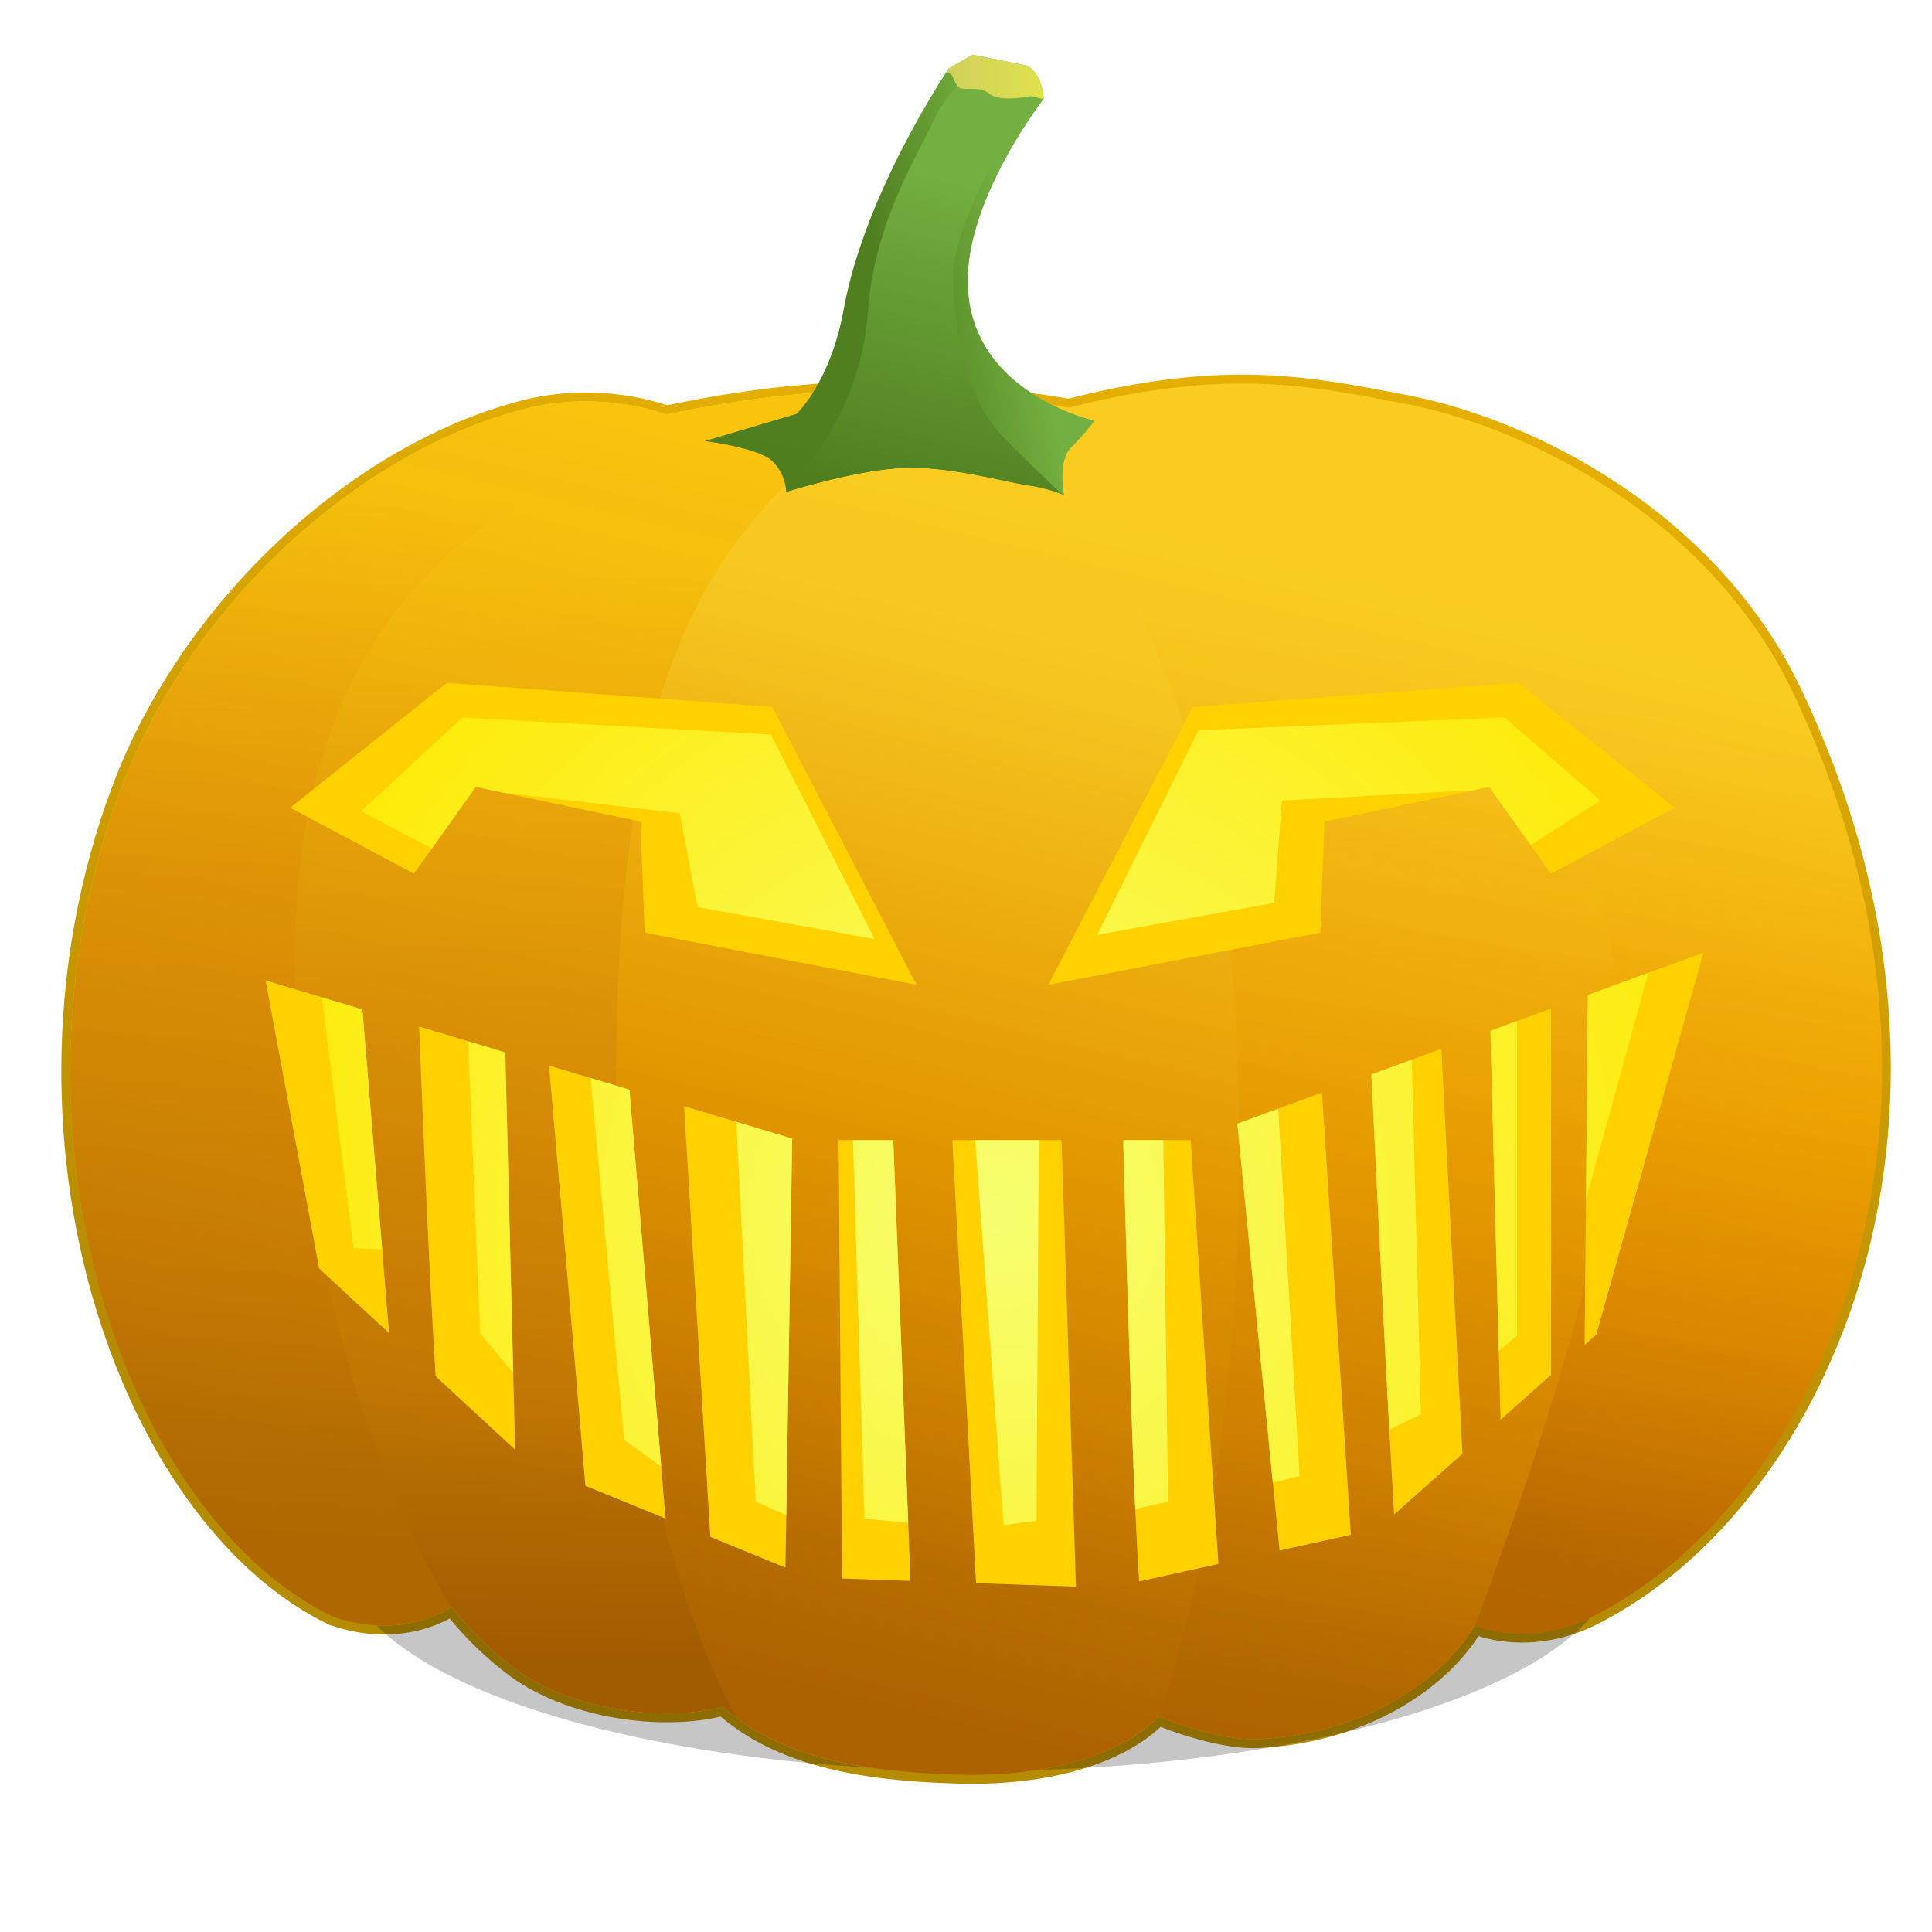 <?xml version="1.0" encoding="UTF-8" standalone="no"?>
<!-- Created with Inkscape (http://www.inkscape.org/) -->

<svg
   xmlns:dc="http://purl.org/dc/elements/1.1/"
   xmlns:cc="http://creativecommons.org/ns#"
   xmlns:rdf="http://www.w3.org/1999/02/22-rdf-syntax-ns#"
   xmlns:svg="http://www.w3.org/2000/svg"
   xmlns="http://www.w3.org/2000/svg"
   xmlns:xlink="http://www.w3.org/1999/xlink"
   version="1.1"
   width="1000"
   height="1000"
   id="svg3476"
   style="display:inline">
  <title
     id="title4674">Jack O' Lantern: Leonard</title>
  <defs
     id="defs3478">
    <linearGradient
       id="linearGradient4798">
      <stop
         id="stop4800"
         style="stop-color:#581100;stop-opacity:0.814"
         offset="0" />
      <stop
         id="stop4802"
         style="stop-color:#d92c00;stop-opacity:0.331"
         offset="1" />
    </linearGradient>
    <linearGradient
       id="linearGradient4713">
      <stop
         id="stop4715"
         style="stop-color:#f7ff70;stop-opacity:1"
         offset="0" />
      <stop
         id="stop4717"
         style="stop-color:#ffe900;stop-opacity:1"
         offset="1" />
    </linearGradient>
    <linearGradient
       id="linearGradient4705">
      <stop
         id="stop4707"
         style="stop-color:#ffe100;stop-opacity:1"
         offset="0" />
      <stop
         id="stop4709"
         style="stop-color:#ffe100;stop-opacity:1"
         offset="1" />
    </linearGradient>
    <linearGradient
       id="linearGradient4696">
      <stop
         id="stop4698"
         style="stop-color:#f8ae20;stop-opacity:1"
         offset="0" />
      <stop
         id="stop4700"
         style="stop-color:#b58200;stop-opacity:1"
         offset="1" />
    </linearGradient>
    <linearGradient
       id="linearGradient4628">
      <stop
         id="stop4630"
         style="stop-color:#b58b00;stop-opacity:1"
         offset="0" />
      <stop
         id="stop4632"
         style="stop-color:#e4af00;stop-opacity:1"
         offset="1" />
    </linearGradient>
    <linearGradient
       id="linearGradient4620">
      <stop
         id="stop4622"
         style="stop-color:#cfe96d;stop-opacity:1"
         offset="0" />
      <stop
         id="stop4624"
         style="stop-color:#dfff57;stop-opacity:1"
         offset="1" />
    </linearGradient>
    <linearGradient
       id="linearGradient4580">
      <stop
         id="stop4582"
         style="stop-color:#ffe627;stop-opacity:1"
         offset="0" />
      <stop
         id="stop4584"
         style="stop-color:#ffc200;stop-opacity:1"
         offset="0.481" />
      <stop
         id="stop4586"
         style="stop-color:#f4ac00;stop-opacity:1"
         offset="0.725" />
      <stop
         id="stop4588"
         style="stop-color:#d78b00;stop-opacity:1"
         offset="1" />
    </linearGradient>
    <linearGradient
       id="linearGradient4566">
      <stop
         id="stop4568"
         style="stop-color:#ffdc10;stop-opacity:1"
         offset="0" />
      <stop
         id="stop4570"
         style="stop-color:#f4b908;stop-opacity:1"
         offset="0.395" />
      <stop
         id="stop4572"
         style="stop-color:#eea704;stop-opacity:1"
         offset="0.75" />
      <stop
         id="stop4574"
         style="stop-color:#c68000;stop-opacity:1"
         offset="1" />
    </linearGradient>
    <linearGradient
       id="linearGradient4556">
      <stop
         id="stop4558"
         style="stop-color:#ffdc10;stop-opacity:1"
         offset="0" />
      <stop
         id="stop4560"
         style="stop-color:#f4b908;stop-opacity:1"
         offset="0.362" />
      <stop
         id="stop4562"
         style="stop-color:#eea704;stop-opacity:1"
         offset="0.75" />
      <stop
         id="stop4576"
         style="stop-color:#da9302;stop-opacity:1"
         offset="1" />
    </linearGradient>
    <linearGradient
       id="linearGradient4544">
      <stop
         id="stop4546"
         style="stop-color:#ffe627;stop-opacity:1"
         offset="0" />
      <stop
         id="stop4548"
         style="stop-color:#ffc200;stop-opacity:1"
         offset="0.434" />
      <stop
         id="stop4550"
         style="stop-color:#e99600;stop-opacity:1"
         offset="1" />
    </linearGradient>
    <linearGradient
       id="linearGradient4536">
      <stop
         id="stop4538"
         style="stop-color:#ffe627;stop-opacity:1"
         offset="0" />
      <stop
         id="stop4542"
         style="stop-color:#ffc200;stop-opacity:1"
         offset="0.45" />
      <stop
         id="stop4578"
         style="stop-color:#f4ac00;stop-opacity:1"
         offset="0.725" />
      <stop
         id="stop4540"
         style="stop-color:#d78b00;stop-opacity:1"
         offset="1" />
    </linearGradient>
    <linearGradient
       id="linearGradient4483">
      <stop
         id="stop4485"
         style="stop-color:#ffe934;stop-opacity:1"
         offset="0" />
      <stop
         id="stop4487"
         style="stop-color:#e99600;stop-opacity:1"
         offset="1" />
    </linearGradient>
    <linearGradient
       id="linearGradient4477">
      <stop
         id="stop4479"
         style="stop-color:#ffe700;stop-opacity:1"
         offset="0" />
      <stop
         id="stop4481"
         style="stop-color:#e99600;stop-opacity:1"
         offset="1" />
    </linearGradient>
    <linearGradient
       id="linearGradient4416">
      <stop
         id="stop4418"
         style="stop-color:#ffdb6f;stop-opacity:1"
         offset="0" />
      <stop
         id="stop4420"
         style="stop-color:#ffc530;stop-opacity:0.466"
         offset="1" />
    </linearGradient>
    <linearGradient
       id="linearGradient4372">
      <stop
         id="stop4374"
         style="stop-color:#6c3d00;stop-opacity:0.542"
         offset="0" />
      <stop
         id="stop4376"
         style="stop-color:#925300;stop-opacity:0.119"
         offset="1" />
    </linearGradient>
    <linearGradient
       id="linearGradient4310">
      <stop
         id="stop4312"
         style="stop-color:#398c24;stop-opacity:1"
         offset="0" />
      <stop
         id="stop4314"
         style="stop-color:#63c44b;stop-opacity:1"
         offset="1" />
    </linearGradient>
    <linearGradient
       id="linearGradient4302">
      <stop
         id="stop4304"
         style="stop-color:#ffdc10;stop-opacity:1"
         offset="0" />
      <stop
         id="stop4552"
         style="stop-color:#f4b908;stop-opacity:1"
         offset="0.5" />
      <stop
         id="stop4554"
         style="stop-color:#eea704;stop-opacity:1"
         offset="0.75" />
      <stop
         id="stop4306"
         style="stop-color:#c68000;stop-opacity:1"
         offset="1" />
    </linearGradient>
    <filter
       x="-0.041"
       y="-0.313"
       width="1.081"
       height="1.626"
       color-interpolation-filters="sRGB"
       id="filter4334">
      <feGaussianBlur
         id="feGaussianBlur4336"
         stdDeviation="9.97" />
    </filter>
    <linearGradient
       x1="756.418"
       y1="314.596"
       x2="670.033"
       y2="888.022"
       id="linearGradient4450"
       xlink:href="#linearGradient4536"
       gradientUnits="userSpaceOnUse"
       gradientTransform="translate(0,73.469)" />
    <linearGradient
       x1="301.8"
       y1="267.547"
       x2="288.56"
       y2="839.029"
       id="linearGradient4463"
       xlink:href="#linearGradient4566"
       gradientUnits="userSpaceOnUse"
       gradientTransform="translate(0,73.469)" />
    <linearGradient
       x1="181.754"
       y1="231.551"
       x2="148.843"
       y2="781.621"
       id="linearGradient4473"
       xlink:href="#linearGradient4556"
       gradientUnits="userSpaceOnUse"
       gradientTransform="translate(0,73.469)" />
    <linearGradient
       x1="891.92"
       y1="400.427"
       x2="825.907"
       y2="839.458"
       id="linearGradient4475"
       xlink:href="#linearGradient4580"
       gradientUnits="userSpaceOnUse"
       gradientTransform="translate(0,21.107)" />
    <filter
       color-interpolation-filters="sRGB"
       id="filter4510">
      <feGaussianBlur
         id="feGaussianBlur4512"
         stdDeviation="5.034" />
    </filter>
    <filter
       color-interpolation-filters="sRGB"
       id="filter4518">
      <feGaussianBlur
         id="feGaussianBlur4520"
         stdDeviation="1.188" />
    </filter>
    <filter
       color-interpolation-filters="sRGB"
       id="filter4530">
      <feGaussianBlur
         id="feGaussianBlur4532"
         stdDeviation="2.437" />
    </filter>
    <linearGradient
       x1="595.124"
       y1="337.858"
       x2="463.348"
       y2="864.084"
       id="linearGradient4534"
       xlink:href="#linearGradient4536"
       gradientUnits="userSpaceOnUse"
       gradientTransform="translate(0,73.469)" />
    <linearGradient
       x1="438.736"
       y1="250.694"
       x2="479.885"
       y2="87.518"
       id="linearGradient4603"
       xlink:href="#linearGradient4310"
       gradientUnits="userSpaceOnUse" />
    <linearGradient
       x1="450.788"
       y1="150.787"
       x2="519.98"
       y2="135.301"
       id="linearGradient4605"
       xlink:href="#linearGradient4310"
       gradientUnits="userSpaceOnUse"
       gradientTransform="translate(0,21.107)" />
    <linearGradient
       x1="490.219"
       y1="39.797"
       x2="540.25"
       y2="39.797"
       id="linearGradient4618"
       xlink:href="#linearGradient4620"
       gradientUnits="userSpaceOnUse" />
    <linearGradient
       x1="622.626"
       y1="824.174"
       x2="704.563"
       y2="286.087"
       id="linearGradient4634"
       xlink:href="#linearGradient4628"
       gradientUnits="userSpaceOnUse" />
    <linearGradient
       x1="891.92"
       y1="400.427"
       x2="825.907"
       y2="839.458"
       id="linearGradient4475-4"
       xlink:href="#linearGradient4580-8"
       gradientUnits="userSpaceOnUse"
       gradientTransform="translate(0,21.107)" />
    <linearGradient
       id="linearGradient4580-8">
      <stop
         id="stop4582-5"
         style="stop-color:#ffe627;stop-opacity:1"
         offset="0" />
      <stop
         id="stop4584-6"
         style="stop-color:#ffc200;stop-opacity:1"
         offset="0.481" />
      <stop
         id="stop4586-6"
         style="stop-color:#f4ac00;stop-opacity:1"
         offset="0.725" />
      <stop
         id="stop4588-9"
         style="stop-color:#d78b00;stop-opacity:1"
         offset="1" />
    </linearGradient>
    <linearGradient
       x1="891.92"
       y1="400.427"
       x2="825.907"
       y2="839.458"
       id="linearGradient4740"
       xlink:href="#linearGradient4580-8"
       gradientUnits="userSpaceOnUse"
       gradientTransform="translate(-3.4909188e-7,-31.256)" />
    <linearGradient
       x1="450.788"
       y1="150.787"
       x2="519.98"
       y2="135.301"
       id="linearGradient4605-2"
       xlink:href="#linearGradient4310-7"
       gradientUnits="userSpaceOnUse"
       gradientTransform="translate(0,21.107)" />
    <linearGradient
       id="linearGradient4310-7">
      <stop
         id="stop4312-1"
         style="stop-color:#398c24;stop-opacity:1"
         offset="0" />
      <stop
         id="stop4314-7"
         style="stop-color:#63c44b;stop-opacity:1"
         offset="1" />
    </linearGradient>
    <linearGradient
       x1="450.788"
       y1="150.787"
       x2="519.98"
       y2="135.301"
       id="linearGradient4778"
       xlink:href="#linearGradient4310-7"
       gradientUnits="userSpaceOnUse"
       gradientTransform="translate(0,-31.256)" />
    <linearGradient
       x1="485.93"
       y1="820.451"
       x2="617.363"
       y2="273.142"
       id="linearGradient4804"
       xlink:href="#linearGradient4798"
       gradientUnits="userSpaceOnUse" />
    <radialGradient
       cx="508.056"
       cy="464.807"
       r="257.636"
       fx="508.056"
       fy="464.807"
       id="radialGradient3899"
       xlink:href="#linearGradient4713"
       gradientUnits="userSpaceOnUse"
       gradientTransform="matrix(-3.7862052e-4,1.316,-0.836,-2.405105e-4,896.956,-183.995)" />
    <linearGradient
       id="linearGradient4713-7">
      <stop
         id="stop4715-7"
         style="stop-color:#f7ff70;stop-opacity:1"
         offset="0" />
      <stop
         id="stop4717-4"
         style="stop-color:#ffe900;stop-opacity:1"
         offset="1" />
    </linearGradient>
    <radialGradient
       cx="522.494"
       cy="563.415"
       r="323.247"
       fx="522.494"
       fy="563.415"
       id="radialGradient3106"
       xlink:href="#linearGradient4713-7"
       gradientUnits="userSpaceOnUse"
       gradientTransform="matrix(1.334,0.021,-0.015,0.909,-166.457,40.22)" />
    <radialGradient
       cx="530.605"
       cy="493.467"
       r="281.395"
       fx="530.605"
       fy="493.467"
       id="radialGradient4029"
       xlink:href="#linearGradient4713"
       gradientUnits="userSpaceOnUse"
       gradientTransform="matrix(1.658,-0.118,-0.05,-0.701,-356.559,927.095)" />
    <radialGradient
       cx="530.605"
       cy="493.467"
       r="281.395"
       fx="530.605"
       fy="493.467"
       id="radialGradient4029-9"
       xlink:href="#linearGradient4713-9"
       gradientUnits="userSpaceOnUse"
       gradientTransform="matrix(1.658,-0.118,-0.05,-0.701,-356.559,927.095)" />
    <linearGradient
       id="linearGradient4713-9">
      <stop
         id="stop4715-6"
         style="stop-color:#f7ff70;stop-opacity:1"
         offset="0" />
      <stop
         id="stop4717-0"
         style="stop-color:#ffe900;stop-opacity:1"
         offset="1" />
    </linearGradient>
    <linearGradient
       x1="485.93"
       y1="820.451"
       x2="617.363"
       y2="273.142"
       id="linearGradient4804-2"
       xlink:href="#linearGradient4798-7"
       gradientUnits="userSpaceOnUse" />
    <linearGradient
       id="linearGradient4798-7">
      <stop
         id="stop4800-6"
         style="stop-color:#581100;stop-opacity:0.814"
         offset="0" />
      <stop
         id="stop4802-1"
         style="stop-color:#d92c00;stop-opacity:0.331"
         offset="1" />
    </linearGradient>
    <linearGradient
       x1="622.626"
       y1="824.174"
       x2="704.563"
       y2="286.087"
       id="linearGradient4634-3"
       xlink:href="#linearGradient4628-2"
       gradientUnits="userSpaceOnUse" />
    <linearGradient
       id="linearGradient4628-2">
      <stop
         id="stop4630-1"
         style="stop-color:#b58b00;stop-opacity:1"
         offset="0" />
      <stop
         id="stop4632-5"
         style="stop-color:#e4af00;stop-opacity:1"
         offset="1" />
    </linearGradient>
    <filter
       x="-0.041"
       y="-0.313"
       width="1.081"
       height="1.626"
       color-interpolation-filters="sRGB"
       id="filter4334-9">
      <feGaussianBlur
         id="feGaussianBlur4336-9"
         stdDeviation="9.97" />
    </filter>
    <linearGradient
       x1="891.92"
       y1="400.427"
       x2="825.907"
       y2="839.458"
       id="linearGradient4475-1"
       xlink:href="#linearGradient4580-4"
       gradientUnits="userSpaceOnUse"
       gradientTransform="translate(0,21.107)" />
    <linearGradient
       id="linearGradient4580-4">
      <stop
         id="stop4582-9"
         style="stop-color:#ffe627;stop-opacity:1"
         offset="0" />
      <stop
         id="stop4584-1"
         style="stop-color:#ffc200;stop-opacity:1"
         offset="0.481" />
      <stop
         id="stop4586-0"
         style="stop-color:#f4ac00;stop-opacity:1"
         offset="0.725" />
      <stop
         id="stop4588-7"
         style="stop-color:#d78b00;stop-opacity:1"
         offset="1" />
    </linearGradient>
    <linearGradient
       x1="181.754"
       y1="231.551"
       x2="148.843"
       y2="781.621"
       id="linearGradient4473-5"
       xlink:href="#linearGradient4556-8"
       gradientUnits="userSpaceOnUse"
       gradientTransform="translate(0,73.469)" />
    <linearGradient
       id="linearGradient4556-8">
      <stop
         id="stop4558-7"
         style="stop-color:#ffdc10;stop-opacity:1"
         offset="0" />
      <stop
         id="stop4560-0"
         style="stop-color:#f4b908;stop-opacity:1"
         offset="0.362" />
      <stop
         id="stop4562-4"
         style="stop-color:#eea704;stop-opacity:1"
         offset="0.75" />
      <stop
         id="stop4576-8"
         style="stop-color:#da9302;stop-opacity:1"
         offset="1" />
    </linearGradient>
    <linearGradient
       x1="756.418"
       y1="314.596"
       x2="670.033"
       y2="888.022"
       id="linearGradient4450-0"
       xlink:href="#linearGradient4536-4"
       gradientUnits="userSpaceOnUse"
       gradientTransform="translate(0,73.469)" />
    <linearGradient
       id="linearGradient4536-4">
      <stop
         id="stop4538-2"
         style="stop-color:#ffe627;stop-opacity:1"
         offset="0" />
      <stop
         id="stop4542-9"
         style="stop-color:#ffc200;stop-opacity:1"
         offset="0.45" />
      <stop
         id="stop4578-6"
         style="stop-color:#f4ac00;stop-opacity:1"
         offset="0.725" />
      <stop
         id="stop4540-1"
         style="stop-color:#d78b00;stop-opacity:1"
         offset="1" />
    </linearGradient>
    <filter
       color-interpolation-filters="sRGB"
       id="filter4518-0">
      <feGaussianBlur
         id="feGaussianBlur4520-4"
         stdDeviation="1.188" />
    </filter>
    <linearGradient
       x1="301.8"
       y1="267.547"
       x2="288.56"
       y2="839.029"
       id="linearGradient4463-2"
       xlink:href="#linearGradient4566-2"
       gradientUnits="userSpaceOnUse"
       gradientTransform="translate(0,73.469)" />
    <linearGradient
       id="linearGradient4566-2">
      <stop
         id="stop4568-2"
         style="stop-color:#ffdc10;stop-opacity:1"
         offset="0" />
      <stop
         id="stop4570-0"
         style="stop-color:#f4b908;stop-opacity:1"
         offset="0.395" />
      <stop
         id="stop4572-5"
         style="stop-color:#eea704;stop-opacity:1"
         offset="0.75" />
      <stop
         id="stop4574-5"
         style="stop-color:#c68000;stop-opacity:1"
         offset="1" />
    </linearGradient>
    <filter
       color-interpolation-filters="sRGB"
       id="filter4530-2">
      <feGaussianBlur
         id="feGaussianBlur4532-9"
         stdDeviation="2.437" />
    </filter>
    <linearGradient
       x1="595.124"
       y1="337.858"
       x2="463.348"
       y2="864.084"
       id="linearGradient4534-0"
       xlink:href="#linearGradient4536-4"
       gradientUnits="userSpaceOnUse"
       gradientTransform="translate(0,73.469)" />
    <linearGradient
       id="linearGradient3169">
      <stop
         id="stop3171"
         style="stop-color:#ffe627;stop-opacity:1"
         offset="0" />
      <stop
         id="stop3173"
         style="stop-color:#ffc200;stop-opacity:1"
         offset="0.45" />
      <stop
         id="stop3175"
         style="stop-color:#f4ac00;stop-opacity:1"
         offset="0.725" />
      <stop
         id="stop3177"
         style="stop-color:#d78b00;stop-opacity:1"
         offset="1" />
    </linearGradient>
    <filter
       color-interpolation-filters="sRGB"
       id="filter4510-2">
      <feGaussianBlur
         id="feGaussianBlur4512-8"
         stdDeviation="5.034" />
    </filter>
    <linearGradient
       x1="450.788"
       y1="150.787"
       x2="519.98"
       y2="135.301"
       id="linearGradient4605-3"
       xlink:href="#linearGradient4310-8"
       gradientUnits="userSpaceOnUse"
       gradientTransform="translate(0,21.107)" />
    <linearGradient
       id="linearGradient4310-8">
      <stop
         id="stop4312-0"
         style="stop-color:#398c24;stop-opacity:1"
         offset="0" />
      <stop
         id="stop4314-4"
         style="stop-color:#63c44b;stop-opacity:1"
         offset="1" />
    </linearGradient>
    <linearGradient
       x1="438.736"
       y1="250.694"
       x2="479.885"
       y2="87.518"
       id="linearGradient4603-0"
       xlink:href="#linearGradient4310-8"
       gradientUnits="userSpaceOnUse" />
    <linearGradient
       id="linearGradient3186">
      <stop
         id="stop3188"
         style="stop-color:#398c24;stop-opacity:1"
         offset="0" />
      <stop
         id="stop3190"
         style="stop-color:#63c44b;stop-opacity:1"
         offset="1" />
    </linearGradient>
    <linearGradient
       x1="490.219"
       y1="39.797"
       x2="540.25"
       y2="39.797"
       id="linearGradient4618-9"
       xlink:href="#linearGradient4620-1"
       gradientUnits="userSpaceOnUse" />
    <linearGradient
       id="linearGradient4620-1">
      <stop
         id="stop4622-9"
         style="stop-color:#cfe96d;stop-opacity:1"
         offset="0" />
      <stop
         id="stop4624-6"
         style="stop-color:#dfff57;stop-opacity:1"
         offset="1" />
    </linearGradient>
    <linearGradient
       x1="490.219"
       y1="39.797"
       x2="540.25"
       y2="39.797"
       id="linearGradient3212"
       xlink:href="#linearGradient4620-1"
       gradientUnits="userSpaceOnUse" />
    <radialGradient
       cx="530.605"
       cy="493.467"
       r="281.395"
       fx="530.605"
       fy="493.467"
       id="radialGradient4029-9-4"
       xlink:href="#linearGradient4713-9-9"
       gradientUnits="userSpaceOnUse"
       gradientTransform="matrix(1.658,-0.118,-0.05,-0.701,-356.559,927.095)" />
    <linearGradient
       id="linearGradient4713-9-9">
      <stop
         id="stop4715-6-2"
         style="stop-color:#f7ff70;stop-opacity:1"
         offset="0" />
      <stop
         id="stop4717-0-5"
         style="stop-color:#ffe900;stop-opacity:1"
         offset="1" />
    </linearGradient>
    <radialGradient
       cx="530.605"
       cy="493.467"
       r="281.395"
       fx="530.605"
       fy="493.467"
       id="radialGradient3395"
       xlink:href="#linearGradient4713-9-9"
       gradientUnits="userSpaceOnUse"
       gradientTransform="matrix(1.658,-0.118,-0.05,-0.701,-356.559,927.095)" />
    <radialGradient
       cx="480.106"
       cy="563.358"
       r="306.993"
       fx="480.106"
       fy="563.358"
       id="radialGradient4201"
       xlink:href="#linearGradient4713-9-9"
       gradientUnits="userSpaceOnUse"
       gradientTransform="matrix(1,0,0,0.947,26.548,28.054)" />
    <radialGradient
       cx="480.106"
       cy="563.358"
       r="306.993"
       fx="480.106"
       fy="563.358"
       id="radialGradient4217"
       xlink:href="#linearGradient4713-9-9"
       gradientUnits="userSpaceOnUse"
       gradientTransform="matrix(1,0,0,0.947,26.548,28.054)" />
    <radialGradient
       cx="480.106"
       cy="563.358"
       r="306.993"
       fx="480.106"
       fy="563.358"
       id="radialGradient4222"
       xlink:href="#linearGradient4713-9-9"
       gradientUnits="userSpaceOnUse"
       gradientTransform="matrix(1,0,0,0.947,26.548,28.054)" />
    <radialGradient
       cx="480.106"
       cy="563.358"
       r="306.993"
       fx="480.106"
       fy="563.358"
       id="radialGradient4227"
       xlink:href="#linearGradient4713-9-9"
       gradientUnits="userSpaceOnUse"
       gradientTransform="matrix(1,0,0,0.947,26.548,28.054)" />
    <radialGradient
       cx="490.559"
       cy="695.779"
       r="306.993"
       fx="490.559"
       fy="695.779"
       id="radialGradient4231"
       xlink:href="#linearGradient4713-9-9"
       gradientUnits="userSpaceOnUse"
       gradientTransform="matrix(1,0.006,-0.017,2.803,38.402,-1266.103)" />
    <radialGradient
       cx="508.812"
       cy="558.391"
       r="344.845"
       fx="508.812"
       fy="558.391"
       id="radialGradient3976"
       xlink:href="#linearGradient4713-9-9"
       gradientUnits="userSpaceOnUse"
       gradientTransform="matrix(1,0,0,0.611,0,217.259)" />
    <radialGradient
       cx="498.592"
       cy="734.281"
       r="327.688"
       fx="498.592"
       fy="734.281"
       id="radialGradient4051"
       xlink:href="#linearGradient4713-9-9"
       gradientUnits="userSpaceOnUse"
       gradientTransform="matrix(0.953,0.303,-0.566,1.783,438.85,-775.888)" />
    <radialGradient
       cx="498.592"
       cy="734.281"
       r="327.688"
       fx="498.592"
       fy="734.281"
       id="radialGradient4051-8"
       xlink:href="#linearGradient4713-9-9-8"
       gradientUnits="userSpaceOnUse"
       gradientTransform="matrix(0.953,0.303,-0.566,1.783,438.85,-775.888)" />
    <linearGradient
       id="linearGradient4713-9-9-8">
      <stop
         id="stop4715-6-2-9"
         style="stop-color:#f7ff70;stop-opacity:1"
         offset="0" />
      <stop
         id="stop4717-0-5-7"
         style="stop-color:#ffe900;stop-opacity:1"
         offset="1" />
    </linearGradient>
    <radialGradient
       cx="498.592"
       cy="734.281"
       r="327.688"
       fx="498.592"
       fy="734.281"
       id="radialGradient3200-9"
       xlink:href="#linearGradient4713-9-9-8-1"
       gradientUnits="userSpaceOnUse"
       gradientTransform="matrix(0.953,0.303,-0.566,1.783,438.85,-775.888)" />
    <linearGradient
       id="linearGradient4713-9-9-8-1">
      <stop
         id="stop4715-6-2-9-9"
         style="stop-color:#f7ff70;stop-opacity:1"
         offset="0" />
      <stop
         id="stop4717-0-5-7-6"
         style="stop-color:#ffe900;stop-opacity:1"
         offset="1" />
    </linearGradient>
    <radialGradient
       cx="498.592"
       cy="734.281"
       r="327.688"
       fx="498.592"
       fy="734.281"
       id="radialGradient3247"
       xlink:href="#linearGradient4713-9-9-8-1"
       gradientUnits="userSpaceOnUse"
       gradientTransform="matrix(0.953,0.303,-0.566,1.783,438.85,-775.888)" />
    <linearGradient
       x1="622.626"
       y1="824.174"
       x2="704.563"
       y2="286.087"
       id="linearGradient4634-3-7"
       xlink:href="#linearGradient4628-2-4"
       gradientUnits="userSpaceOnUse" />
    <linearGradient
       id="linearGradient4628-2-4">
      <stop
         id="stop4630-1-0"
         style="stop-color:#b58b00;stop-opacity:1"
         offset="0" />
      <stop
         id="stop4632-5-6"
         style="stop-color:#e4af00;stop-opacity:1"
         offset="1" />
    </linearGradient>
    <filter
       x="-0.041"
       y="-0.313"
       width="1.081"
       height="1.626"
       color-interpolation-filters="sRGB"
       id="filter4334-9-4">
      <feGaussianBlur
         id="feGaussianBlur4336-9-7"
         stdDeviation="9.97" />
    </filter>
    <linearGradient
       x1="891.92"
       y1="400.427"
       x2="825.907"
       y2="839.458"
       id="linearGradient4475-1-4"
       xlink:href="#linearGradient4580-4-8"
       gradientUnits="userSpaceOnUse"
       gradientTransform="translate(0,21.107)" />
    <linearGradient
       id="linearGradient4580-4-8">
      <stop
         id="stop4582-9-5"
         style="stop-color:#ffe627;stop-opacity:1"
         offset="0" />
      <stop
         id="stop4584-1-8"
         style="stop-color:#ffc200;stop-opacity:1"
         offset="0.481" />
      <stop
         id="stop4586-0-2"
         style="stop-color:#f4ac00;stop-opacity:1"
         offset="0.725" />
      <stop
         id="stop4588-7-6"
         style="stop-color:#d78b00;stop-opacity:1"
         offset="1" />
    </linearGradient>
    <linearGradient
       x1="181.754"
       y1="231.551"
       x2="148.843"
       y2="781.621"
       id="linearGradient4473-5-0"
       xlink:href="#linearGradient4556-8-6"
       gradientUnits="userSpaceOnUse"
       gradientTransform="translate(0,73.469)" />
    <linearGradient
       id="linearGradient4556-8-6">
      <stop
         id="stop4558-7-6"
         style="stop-color:#ffdc10;stop-opacity:1"
         offset="0" />
      <stop
         id="stop4560-0-4"
         style="stop-color:#f4b908;stop-opacity:1"
         offset="0.362" />
      <stop
         id="stop4562-4-6"
         style="stop-color:#eea704;stop-opacity:1"
         offset="0.75" />
      <stop
         id="stop4576-8-2"
         style="stop-color:#da9302;stop-opacity:1"
         offset="1" />
    </linearGradient>
    <linearGradient
       x1="756.418"
       y1="314.596"
       x2="670.033"
       y2="888.022"
       id="linearGradient4450-0-8"
       xlink:href="#linearGradient4536-4-9"
       gradientUnits="userSpaceOnUse"
       gradientTransform="translate(0,73.469)" />
    <linearGradient
       id="linearGradient4536-4-9">
      <stop
         id="stop4538-2-6"
         style="stop-color:#ffe627;stop-opacity:1"
         offset="0" />
      <stop
         id="stop4542-9-0"
         style="stop-color:#ffc200;stop-opacity:1"
         offset="0.45" />
      <stop
         id="stop4578-6-7"
         style="stop-color:#f4ac00;stop-opacity:1"
         offset="0.725" />
      <stop
         id="stop4540-1-0"
         style="stop-color:#d78b00;stop-opacity:1"
         offset="1" />
    </linearGradient>
    <filter
       color-interpolation-filters="sRGB"
       id="filter4518-0-1">
      <feGaussianBlur
         id="feGaussianBlur4520-4-0"
         stdDeviation="1.188" />
    </filter>
    <linearGradient
       x1="301.8"
       y1="267.547"
       x2="288.56"
       y2="839.029"
       id="linearGradient4463-2-1"
       xlink:href="#linearGradient4566-2-3"
       gradientUnits="userSpaceOnUse"
       gradientTransform="translate(0,73.469)" />
    <linearGradient
       id="linearGradient4566-2-3">
      <stop
         id="stop4568-2-7"
         style="stop-color:#ffdc10;stop-opacity:1"
         offset="0" />
      <stop
         id="stop4570-0-7"
         style="stop-color:#f4b908;stop-opacity:1"
         offset="0.395" />
      <stop
         id="stop4572-5-2"
         style="stop-color:#eea704;stop-opacity:1"
         offset="0.75" />
      <stop
         id="stop4574-5-6"
         style="stop-color:#c68000;stop-opacity:1"
         offset="1" />
    </linearGradient>
    <filter
       color-interpolation-filters="sRGB"
       id="filter4530-2-4">
      <feGaussianBlur
         id="feGaussianBlur4532-9-5"
         stdDeviation="2.437" />
    </filter>
    <linearGradient
       x1="595.124"
       y1="337.858"
       x2="463.348"
       y2="864.084"
       id="linearGradient4534-0-2"
       xlink:href="#linearGradient4536-4-9"
       gradientUnits="userSpaceOnUse"
       gradientTransform="translate(0,73.469)" />
    <linearGradient
       id="linearGradient3320">
      <stop
         id="stop3322"
         style="stop-color:#ffe627;stop-opacity:1"
         offset="0" />
      <stop
         id="stop3324"
         style="stop-color:#ffc200;stop-opacity:1"
         offset="0.45" />
      <stop
         id="stop3326"
         style="stop-color:#f4ac00;stop-opacity:1"
         offset="0.725" />
      <stop
         id="stop3328"
         style="stop-color:#d78b00;stop-opacity:1"
         offset="1" />
    </linearGradient>
    <filter
       color-interpolation-filters="sRGB"
       id="filter4510-2-0">
      <feGaussianBlur
         id="feGaussianBlur4512-8-2"
         stdDeviation="5.034" />
    </filter>
    <linearGradient
       x1="450.788"
       y1="150.787"
       x2="519.98"
       y2="135.301"
       id="linearGradient4605-3-9"
       xlink:href="#linearGradient4310-8-0"
       gradientUnits="userSpaceOnUse"
       gradientTransform="translate(0,21.107)" />
    <linearGradient
       id="linearGradient4310-8-0">
      <stop
         id="stop4312-0-9"
         style="stop-color:#398c24;stop-opacity:1"
         offset="0" />
      <stop
         id="stop4314-4-9"
         style="stop-color:#63c44b;stop-opacity:1"
         offset="1" />
    </linearGradient>
    <linearGradient
       x1="438.736"
       y1="250.694"
       x2="479.885"
       y2="87.518"
       id="linearGradient4603-0-4"
       xlink:href="#linearGradient4310-8-0"
       gradientUnits="userSpaceOnUse" />
    <linearGradient
       id="linearGradient3337">
      <stop
         id="stop3339"
         style="stop-color:#398c24;stop-opacity:1"
         offset="0" />
      <stop
         id="stop3341"
         style="stop-color:#63c44b;stop-opacity:1"
         offset="1" />
    </linearGradient>
    <linearGradient
       x1="490.219"
       y1="39.797"
       x2="540.25"
       y2="39.797"
       id="linearGradient3212-5"
       xlink:href="#linearGradient4620-1-1"
       gradientUnits="userSpaceOnUse" />
    <linearGradient
       id="linearGradient4620-1-1">
      <stop
         id="stop4622-9-0"
         style="stop-color:#cfe96d;stop-opacity:1"
         offset="0" />
      <stop
         id="stop4624-6-3"
         style="stop-color:#dfff57;stop-opacity:1"
         offset="1" />
    </linearGradient>
    <linearGradient
       x1="485.93"
       y1="820.451"
       x2="617.363"
       y2="273.142"
       id="linearGradient4804-2-7"
       xlink:href="#linearGradient4798-7-8"
       gradientUnits="userSpaceOnUse" />
    <linearGradient
       id="linearGradient4798-7-8">
      <stop
         id="stop4800-6-8"
         style="stop-color:#581100;stop-opacity:0.814"
         offset="0" />
      <stop
         id="stop4802-1-6"
         style="stop-color:#d92c00;stop-opacity:0.331"
         offset="1" />
    </linearGradient>
    <radialGradient
       cx="533.054"
       cy="727.874"
       r="358.682"
       fx="533.054"
       fy="727.874"
       id="radialGradient4371"
       xlink:href="#linearGradient4713-9-9-8-1"
       gradientUnits="userSpaceOnUse"
       gradientTransform="matrix(1.617,-0.21,0.193,1.487,-447.734,-285.924)" />
    <linearGradient
       x1="485.93"
       y1="820.451"
       x2="617.363"
       y2="273.142"
       id="linearGradient3297"
       xlink:href="#linearGradient4798-7-8"
       gradientUnits="userSpaceOnUse" />
    <linearGradient
       x1="490.219"
       y1="39.797"
       x2="540.25"
       y2="39.797"
       id="linearGradient3318"
       xlink:href="#linearGradient4620-1-1"
       gradientUnits="userSpaceOnUse" />
    <linearGradient
       x1="438.736"
       y1="250.694"
       x2="479.885"
       y2="87.518"
       id="linearGradient3321"
       xlink:href="#linearGradient4310-8-0"
       gradientUnits="userSpaceOnUse" />
    <linearGradient
       x1="450.788"
       y1="150.787"
       x2="519.98"
       y2="135.301"
       id="linearGradient3324"
       xlink:href="#linearGradient4310-8-0"
       gradientUnits="userSpaceOnUse"
       gradientTransform="translate(-2.7779584e-7,-31.256)" />
    <linearGradient
       x1="595.124"
       y1="337.858"
       x2="463.348"
       y2="864.084"
       id="linearGradient3327"
       xlink:href="#linearGradient4536-4-9"
       gradientUnits="userSpaceOnUse"
       gradientTransform="translate(-2.7779584e-7,21.107)" />
    <linearGradient
       x1="301.8"
       y1="267.547"
       x2="288.56"
       y2="839.029"
       id="linearGradient3330"
       xlink:href="#linearGradient4566-2-3"
       gradientUnits="userSpaceOnUse"
       gradientTransform="translate(-2.7779584e-7,21.107)" />
    <linearGradient
       x1="756.418"
       y1="314.596"
       x2="670.033"
       y2="888.022"
       id="linearGradient3333"
       xlink:href="#linearGradient4536-4-9"
       gradientUnits="userSpaceOnUse"
       gradientTransform="translate(-2.7779584e-7,21.107)" />
    <linearGradient
       x1="181.754"
       y1="231.551"
       x2="148.843"
       y2="781.621"
       id="linearGradient3336"
       xlink:href="#linearGradient4556-8-6"
       gradientUnits="userSpaceOnUse"
       gradientTransform="translate(-2.7779584e-7,21.107)" />
    <linearGradient
       x1="891.92"
       y1="400.427"
       x2="825.907"
       y2="839.458"
       id="linearGradient3339"
       xlink:href="#linearGradient4580-4-8"
       gradientUnits="userSpaceOnUse"
       gradientTransform="translate(-2.7779584e-7,-31.256)" />
    <linearGradient
       x1="622.626"
       y1="824.174"
       x2="704.563"
       y2="286.087"
       id="linearGradient3343"
       xlink:href="#linearGradient4628-2-4"
       gradientUnits="userSpaceOnUse"
       gradientTransform="translate(-2.7779584e-7,-52.362)" />
    <linearGradient
       x1="622.626"
       y1="824.174"
       x2="704.563"
       y2="286.087"
       id="linearGradient3343-4"
       xlink:href="#linearGradient4628-2-4-2"
       gradientUnits="userSpaceOnUse"
       gradientTransform="matrix(0.798,0,0,1,101.907,-52.362)" />
    <linearGradient
       id="linearGradient4628-2-4-2">
      <stop
         id="stop4630-1-0-7"
         style="stop-color:#b58b00;stop-opacity:1"
         offset="0" />
      <stop
         id="stop4632-5-6-4"
         style="stop-color:#e4af00;stop-opacity:1"
         offset="1" />
    </linearGradient>
    <filter
       x="-0.041"
       y="-0.313"
       width="1.081"
       height="1.626"
       color-interpolation-filters="sRGB"
       id="filter4334-9-4-0">
      <feGaussianBlur
         id="feGaussianBlur4336-9-7-3"
         stdDeviation="9.97" />
    </filter>
    <linearGradient
       x1="891.92"
       y1="400.427"
       x2="825.907"
       y2="839.458"
       id="linearGradient3339-2"
       xlink:href="#linearGradient4580-4-8-8"
       gradientUnits="userSpaceOnUse"
       gradientTransform="matrix(0.798,0,0,1,101.907,-31.256)" />
    <linearGradient
       id="linearGradient4580-4-8-8">
      <stop
         id="stop4582-9-5-0"
         style="stop-color:#ffe627;stop-opacity:1"
         offset="0" />
      <stop
         id="stop4584-1-8-3"
         style="stop-color:#ffc200;stop-opacity:1"
         offset="0.481" />
      <stop
         id="stop4586-0-2-7"
         style="stop-color:#f4ac00;stop-opacity:1"
         offset="0.725" />
      <stop
         id="stop4588-7-6-0"
         style="stop-color:#d78b00;stop-opacity:1"
         offset="1" />
    </linearGradient>
    <linearGradient
       x1="181.754"
       y1="231.551"
       x2="148.843"
       y2="781.621"
       id="linearGradient3336-0"
       xlink:href="#linearGradient4556-8-6-3"
       gradientUnits="userSpaceOnUse"
       gradientTransform="matrix(0.798,0,0,1,101.907,21.107)" />
    <linearGradient
       id="linearGradient4556-8-6-3">
      <stop
         id="stop4558-7-6-4"
         style="stop-color:#ffdc10;stop-opacity:1"
         offset="0" />
      <stop
         id="stop4560-0-4-9"
         style="stop-color:#f4b908;stop-opacity:1"
         offset="0.362" />
      <stop
         id="stop4562-4-6-2"
         style="stop-color:#eea704;stop-opacity:1"
         offset="0.75" />
      <stop
         id="stop4576-8-2-7"
         style="stop-color:#da9302;stop-opacity:1"
         offset="1" />
    </linearGradient>
    <linearGradient
       x1="756.418"
       y1="314.596"
       x2="670.033"
       y2="888.022"
       id="linearGradient3333-4"
       xlink:href="#linearGradient4536-4-9-2"
       gradientUnits="userSpaceOnUse"
       gradientTransform="translate(-2.7779584e-7,21.107)" />
    <linearGradient
       id="linearGradient4536-4-9-2">
      <stop
         id="stop4538-2-6-5"
         style="stop-color:#ffe627;stop-opacity:1"
         offset="0" />
      <stop
         id="stop4542-9-0-2"
         style="stop-color:#ffc200;stop-opacity:1"
         offset="0.45" />
      <stop
         id="stop4578-6-7-4"
         style="stop-color:#f4ac00;stop-opacity:1"
         offset="0.725" />
      <stop
         id="stop4540-1-0-4"
         style="stop-color:#d78b00;stop-opacity:1"
         offset="1" />
    </linearGradient>
    <filter
       color-interpolation-filters="sRGB"
       id="filter4518-0-1-3">
      <feGaussianBlur
         id="feGaussianBlur4520-4-0-8"
         stdDeviation="1.188" />
    </filter>
    <linearGradient
       x1="301.8"
       y1="267.547"
       x2="288.56"
       y2="839.029"
       id="linearGradient3330-6"
       xlink:href="#linearGradient4566-2-3-0"
       gradientUnits="userSpaceOnUse"
       gradientTransform="translate(-2.7779584e-7,21.107)" />
    <linearGradient
       id="linearGradient4566-2-3-0">
      <stop
         id="stop4568-2-7-8"
         style="stop-color:#ffdc10;stop-opacity:1"
         offset="0" />
      <stop
         id="stop4570-0-7-9"
         style="stop-color:#f4b908;stop-opacity:1"
         offset="0.395" />
      <stop
         id="stop4572-5-2-2"
         style="stop-color:#eea704;stop-opacity:1"
         offset="0.75" />
      <stop
         id="stop4574-5-6-2"
         style="stop-color:#c68000;stop-opacity:1"
         offset="1" />
    </linearGradient>
    <filter
       color-interpolation-filters="sRGB"
       id="filter4530-2-4-3">
      <feGaussianBlur
         id="feGaussianBlur4532-9-5-1"
         stdDeviation="2.437" />
    </filter>
    <linearGradient
       x1="595.124"
       y1="337.858"
       x2="463.348"
       y2="864.084"
       id="linearGradient3327-8"
       xlink:href="#linearGradient4536-4-9-2"
       gradientUnits="userSpaceOnUse"
       gradientTransform="translate(-2.7779584e-7,21.107)" />
    <linearGradient
       id="linearGradient3390">
      <stop
         id="stop3392"
         style="stop-color:#ffe627;stop-opacity:1"
         offset="0" />
      <stop
         id="stop3394"
         style="stop-color:#ffc200;stop-opacity:1"
         offset="0.45" />
      <stop
         id="stop3396"
         style="stop-color:#f4ac00;stop-opacity:1"
         offset="0.725" />
      <stop
         id="stop3398"
         style="stop-color:#d78b00;stop-opacity:1"
         offset="1" />
    </linearGradient>
    <filter
       color-interpolation-filters="sRGB"
       id="filter4510-2-0-3">
      <feGaussianBlur
         id="feGaussianBlur4512-8-2-4"
         stdDeviation="5.034" />
    </filter>
    <linearGradient
       x1="450.788"
       y1="150.787"
       x2="519.98"
       y2="135.301"
       id="linearGradient3324-2"
       xlink:href="#linearGradient4310-8-0-2"
       gradientUnits="userSpaceOnUse"
       gradientTransform="translate(1.9514519e-7,-31.256)" />
    <linearGradient
       id="linearGradient4310-8-0-2">
      <stop
         id="stop4312-0-9-4"
         style="stop-color:#398c24;stop-opacity:1"
         offset="0" />
      <stop
         id="stop4314-4-9-5"
         style="stop-color:#63c44b;stop-opacity:1"
         offset="1" />
    </linearGradient>
    <linearGradient
       x1="438.736"
       y1="250.694"
       x2="479.885"
       y2="87.518"
       id="linearGradient3321-1"
       xlink:href="#linearGradient4310-8-0-2"
       gradientUnits="userSpaceOnUse" />
    <linearGradient
       id="linearGradient3407">
      <stop
         id="stop3409"
         style="stop-color:#398c24;stop-opacity:1"
         offset="0" />
      <stop
         id="stop3411"
         style="stop-color:#63c44b;stop-opacity:1"
         offset="1" />
    </linearGradient>
    <linearGradient
       x1="490.219"
       y1="39.797"
       x2="540.25"
       y2="39.797"
       id="linearGradient3318-7"
       xlink:href="#linearGradient4620-1-1-5"
       gradientUnits="userSpaceOnUse" />
    <linearGradient
       id="linearGradient4620-1-1-5">
      <stop
         id="stop4622-9-0-7"
         style="stop-color:#cfe96d;stop-opacity:1"
         offset="0" />
      <stop
         id="stop4624-6-3-1"
         style="stop-color:#dfff57;stop-opacity:1"
         offset="1" />
    </linearGradient>
    <linearGradient
       x1="485.93"
       y1="820.451"
       x2="617.363"
       y2="273.142"
       id="linearGradient3297-6"
       xlink:href="#linearGradient4798-7-8-9"
       gradientUnits="userSpaceOnUse"
       gradientTransform="matrix(0.809,0,0,1,96.546,0)" />
    <linearGradient
       id="linearGradient4798-7-8-9">
      <stop
         id="stop4800-6-8-8"
         style="stop-color:#581100;stop-opacity:0.814"
         offset="0" />
      <stop
         id="stop4802-1-6-1"
         style="stop-color:#d92c00;stop-opacity:0.331"
         offset="1" />
    </linearGradient>
    <linearGradient
       x1="622.626"
       y1="824.174"
       x2="704.563"
       y2="286.087"
       id="linearGradient3432"
       xlink:href="#linearGradient4628-2-4-2"
       gradientUnits="userSpaceOnUse"
       gradientTransform="matrix(0.798,0,0,1,101.907,-52.362)" />
    <radialGradient
       cx="491.461"
       cy="752.159"
       r="282.5"
       fx="491.461"
       fy="752.159"
       id="radialGradient4417"
       xlink:href="#linearGradient4713-9-9-8-1"
       gradientUnits="userSpaceOnUse"
       gradientTransform="matrix(1,0,0,1.7,-0.331,-545.247)" />
    <radialGradient
       cx="512.209"
       cy="1821.382"
       r="260.438"
       fx="512.209"
       fy="1821.382"
       id="radialGradient4135"
       xlink:href="#linearGradient4713-9-9-8-1"
       gradientUnits="userSpaceOnUse"
       gradientTransform="matrix(0.999,-0.05,0.078,1.57,-144.58,-2246.37)" />
    <radialGradient
       cx="513.297"
       cy="653.137"
       r="280.469"
       fx="513.297"
       fy="653.137"
       id="radialGradient4216"
       xlink:href="#linearGradient4713-9-9-8-1"
       gradientUnits="userSpaceOnUse"
       gradientTransform="matrix(1.524,0,0,1.52,-267.241,-363.813)" />
  </defs>
  <g
     id="layer3"
     style="display:none">
    <path
       d="m 147.086,517.068 c 0,0 90.703,-46.577 122.572,-46.577 31.869,0 51.48,-2.451 51.48,-2.451 l -9.806,71.091 19.611,63.737 44.126,-120.12 31.869,44.126 19.611,-49.029 c 0,0 66.189,90.703 61.286,78.446 -4.903,-12.257 22.063,-75.994 22.063,-75.994 l 19.611,34.32 24.514,-39.223 34.32,129.926 22.063,-73.543 7.354,-58.834 125.023,14.709 156.892,88.252 -51.48,107.863 -93.154,75.994 -4.903,-107.863 -53.931,-102.96 -22.063,139.732 -31.869,102.96 -26.966,9.806 2.451,-93.154 -61.286,93.154 -39.223,-88.252 -24.514,80.897 -24.514,-49.029 -26.966,46.577 -7.354,-98.057 -53.931,98.057 -19.611,-71.091 L 333.395,786.726 284.366,669.057 267.206,585.708 245.143,686.217 250.046,749.954 149.537,632.285 110.314,534.228 z"
       id="path3173"
       style="fill:#ffd100;fill-opacity:1;stroke:none" />
    <path
       d="m 759.944,414.108 125.023,68.64 c 0,0 -9.806,-120.12 -61.286,-142.183 -51.48,-22.063 -115.217,7.354 -115.217,7.354 l -56.383,51.48 z"
       id="path3175"
       style="fill:#ffd100;fill-opacity:1;stroke:none" />
    <path
       d="m 139.732,445.977 110.314,-34.32 112.766,-7.354 -44.126,-71.091 -71.091,-17.16 c 0,0 -66.189,17.16 -85.8,41.674 -19.611,24.514 -22.063,88.252 -22.063,88.252 z"
       id="path3177"
       style="fill:#ffd100;fill-opacity:1;stroke:none" />
    <path
       d="m 433.903,365.079 29.417,42.55 c 0,0 36.771,6.304 53.931,1.576 17.16,-4.728 46.577,-44.126 46.577,-44.126 z"
       id="path3179"
       style="fill:#ffd100;fill-opacity:1;stroke:none" />
    <path
       d="m 518.031,494.5 -4.844,29.938 -25.219,32.188 c 2.02,6.017 -20.948,-24.128 -39.375,-48.875 l -42.438,20.094 -0.688,-3.031 -12.938,-17.875 -20.812,74.688 -36.844,23.156 -1.375,-8.875 -2.562,6.969 -19.594,-63.75 4.906,-35.594 c -7.95,0.439 -82.414,4.669 -99.531,10.375 -18.06,6.02 -48.178,28.585 -51.188,40.625 -3.01,12.04 0.018,55.68 13.562,76.75 9.466,14.725 45.778,48.238 67,67.281 l -0.938,-12.344 21.062,-96 0.156,-4.094 0.781,-0.094 0.062,-0.312 0.062,0.281 21.688,-2.875 30.094,97.812 26.5,75.938 14.812,-36.344 0.594,2.219 18.094,-14.469 c 0,0 10.604,30.704 17.812,52.625 l 37.031,-67.344 0.062,0.906 11.125,-11.031 15.094,75.5 8.031,-13.875 0.625,1.25 10.688,-17.25 9.594,34.656 28,-67.156 c 0,0 36.714,65.668 38.219,71.688 1.505,6.02 27.062,-76.781 27.062,-76.781 L 616.625,710 l 1.125,-1.719 -1.312,50.625 38.219,-76.469 9.031,-142.969 32.75,8.875 0.281,1.562 53.406,102 3.906,86.219 c 7.563,-4.222 15.028,-8.654 19.531,-12.031 12.04,-9.03 36.117,-36.118 48.156,-57.188 12.04,-21.07 24.067,-60.202 22.562,-84.281 -1.505,-24.079 -42.125,-42.125 -42.125,-42.125 l -78.281,-33.125 -110.344,-2.719 -3.125,25.125 -21.438,71.406 -0.531,4.031 -34.625,-55.688 L 547.875,503 l -18.125,13.906 -0.719,-3.094 -11,-19.312 z M 475.562,387.469 453.375,393.25 l 9.938,14.375 c 0,0 36.777,6.322 53.938,1.594 7.214,-1.988 16.581,-10.136 25.031,-18.875 l -0.5,-1.375 -66.219,-1.5 z M 755.5,358.875 c -15.05,0 -70.75,30.094 -70.75,30.094 l -15.219,12.812 90.406,12.312 93.219,51.188 c -0.746,-18.544 -4.939,-71.708 -28.438,-85.312 C 796.124,363.414 770.55,358.875 755.5,358.875 z M 284.094,348.219 c -11.238,-0.039 -52.154,9.9 -71.906,21.188 -20.568,11.753 -32.442,61.886 -33,64.281 L 250.031,411.656 362.812,404.312 350.375,384.25 c -1.406,-1.44 -2.804,-2.866 -4.219,-4.281 -18.06,-18.06 -52.694,-30.12 -60.219,-31.625 -0.47,-0.094 -1.095,-0.122 -1.844,-0.125 z"
       id="path3187"
       style="fill:url(#radialGradient3976);fill-opacity:1;stroke:none" />
  </g>
  <g
     id="layer4"
     style="display:inline">
    <path
       d="m 344.849,214.579 c 0,0 -33.447,-13.359 -74.226,-2.669 -87.59,22.961 -173.421,103.337 -208.48,197.455 -65.615,176.145 2.265,374.972 109.92,427.317 37.263,13.033 61.809,-5.012 61.809,-5.012 0,0 11.052,15.278 30.069,30.069 29.845,23.738 79.709,29.821 110.254,21.717 29.065,25.723 70.446,33.599 120.277,35.081 45.521,1.565 84.692,-9.234 105.242,-30.069 0,0 30.032,12.776 51.786,11.694 54.68,-2.721 95.191,-30.313 111.784,-58.94 0,0 27.689,12.589 62.033,-4.957 C 943.868,775.698 1032.186,575.327 927.552,357.496 884.468,267.803 790.086,220.766 726.537,208.845 c -46.692,-8.758 -90.643,-18.958 -173.185,2.169 -71.812,-11.732 -129.225,-13.161 -208.504,3.565 z"
       id="path4626"
       style="fill:#ffac00;fill-opacity:0.503;stroke:url(#linearGradient3343);stroke-width:9.2;stroke-miterlimit:4;stroke-opacity:1;stroke-dasharray:none" />
    <path
       d="m 800.893,853.53 a 293.661,38.241 0 1 1 -587.322,0 293.661,38.241 0 1 1 587.322,0 z"
       transform="matrix(1.121,0,0,2.882,-61.482,-1653.492)"
       id="path4320"
       style="opacity:0.619;fill:#000000;fill-opacity:0.581;fill-rule:nonzero;stroke:none;filter:url(#filter4334-9-4)" />
    <path
       d="m 344.849,214.579 c 0,0 -33.447,-13.359 -74.226,-2.669 -87.59,22.961 -173.421,103.337 -208.48,197.455 -65.615,176.145 2.265,374.972 109.92,427.317 37.263,13.033 61.809,-5.012 61.809,-5.012 0,0 11.052,15.278 30.069,30.069 29.845,23.738 79.709,29.821 110.254,21.717 29.065,25.723 70.446,33.599 120.277,35.081 45.521,1.565 84.692,-9.234 105.242,-30.069 0,0 30.032,12.776 51.786,11.694 54.68,-2.721 95.191,-30.313 111.784,-58.94 0,0 27.689,12.589 62.033,-4.957 C 943.868,775.698 1032.186,575.327 927.552,357.496 884.468,267.803 790.086,220.766 726.537,208.845 c -46.692,-8.758 -90.643,-18.958 -173.185,2.169 -71.812,-11.732 -129.225,-13.161 -208.504,3.565 z"
       id="path3528"
       style="fill:url(#linearGradient3339);fill-opacity:1;stroke:none" />
    <path
       d="m 458.125,202.107 c -35.212,-0.185 -71.164,3.583 -113.281,12.469 0,0 -33.44,-13.346 -74.219,-2.656 -87.59,22.961 -173.41,103.32 -208.469,197.438 -65.615,176.145 2.251,374.967 109.906,427.312 37.263,13.033 61.812,-5 61.812,-5 0,0 11.045,15.271 30.062,30.062 29.845,23.738 79.705,29.823 110.25,21.719 26.319,23.292 62.762,31.94 106.406,34.469 l 0,-715.156 c -7.49,-0.386 -14.964,-0.617 -22.469,-0.656 z"
       id="path4467"
       style="fill:url(#linearGradient3336);fill-opacity:1;stroke:none" />
    <path
       d="m 555.625,218.044 c -10.253,-0.046 -20.635,0.463 -31.156,1.469 l -15.812,15.781 c 0,0 78.948,129.805 101.75,282.406 C 627.72,633.572 597.549,818.951 582,901.607 c 6.848,-3.794 12.82,-8.159 17.719,-13.125 0,0 30.027,12.77 51.781,11.688 54.68,-2.721 95.188,-30.311 111.781,-58.938 0,0 0.216,0.079 0.25,0.094 37.091,-99.483 81.063,-231.775 74.344,-321.808 C 812.963,290.362 676.616,218.584 555.625,218.044 z"
       id="path4439"
       style="fill:url(#linearGradient3333);fill-opacity:1;stroke:none;filter:url(#filter4518-0-1)" />
    <path
       d="m 455.25,211.357 c -13.088,0.193 -43.062,15.156 -43.062,15.156 0,0 -264.856,-17.526 -259.594,278.906 2.857,160.923 43.981,264.957 80.969,326.469 0.06,-0.043 0.312,-0.219 0.312,-0.219 0,0 11.045,15.271 30.062,30.062 29.845,23.738 79.705,29.823 110.25,21.719 11.643,10.304 25.279,17.75 40.625,23.062 -12.585,-30.248 -28.41,-86.012 -39.438,-187.094 -21.048,-192.944 26.301,-431.508 71.906,-482.375 17.814,-19.87 16.358,-25.811 7.969,-25.688 z"
       id="path4452"
       style="fill:url(#linearGradient3330);fill-opacity:1;stroke:none;filter:url(#filter4530-2-4)" />
    <path
       d="m 481.062,204.232 c -13.188,0.168 -28.688,6.888 -48.156,23.188 -62.051,51.95 -115.546,114.851 -114,340.562 1.215,177.338 37.185,274.912 62.312,321.156 28.548,21.217 67.302,28.04 113.25,29.406 45.521,1.565 84.699,-9.227 105.25,-30.062 0,0 0.3,0.125 0.375,0.156 17.908,-53.701 49.733,-178.335 39.188,-363.938 C 627.568,318.55 541.146,247.633 519.5,224.544 508.001,212.278 496.009,204.041 481.062,204.232 z"
       id="path4426"
       style="fill:url(#linearGradient3327);fill-opacity:1;stroke:none;filter:url(#filter4510-2-0)" />
    <path
       d="m 406.937,254.592 c 0,0 33.327,-10.524 57.883,-12.278 24.557,-1.754 54.375,7.016 66.653,8.77 12.278,1.754 19.294,5.262 19.294,5.262 0,0 -3.508,-17.54 3.508,-24.557 7.016,-7.016 12.278,-14.032 12.278,-14.032 0,0 -80.686,-17.54 -63.145,-92.964 8.75,-37.625 36.835,-73.67 36.835,-73.67 0,0 -0.984,-15.596 -10.524,-17.54 -8.764,-1.786 -26.311,-5.262 -26.311,-5.262 l -12.278,7.016 c 0,0 -43.322,63.742 -54.375,124.537 -7.016,38.589 -24.557,54.375 -24.557,54.375 l -47.359,14.032 c 0,0 28.065,3.508 35.081,10.524 7.016,7.016 7.016,15.786 7.016,15.786 z"
       id="path3532"
       style="fill:url(#linearGradient3324);fill-opacity:1;stroke:none" />
    <path
       d="m 503.031,37.344 c 0,0 -13.242,10.972 -19.312,24.125 -9.643,20.892 -31.317,53.832 -34.531,100.438 -3.058,44.346 -27.651,76.851 -42.25,92.469 0.002,0.076 0,0.219 0,0.219 0,0 33.318,-10.527 57.875,-12.281 24.557,-1.754 54.378,7.027 66.656,8.781 9.932,1.419 16.195,3.883 18.312,4.812 -6.783,-6.336 -16.834,-15.865 -29.094,-28.125 -21.696,-21.696 -26.647,-58.11 -27.312,-82.75 -0.804,-29.731 30.531,-78.737 36.156,-85.969 5.625,-7.232 4.031,-17.688 4.031,-17.688 l -30.531,-4.031 z"
       id="path4590"
       style="fill:url(#linearGradient3321);fill-opacity:1;stroke:none" />
    <path
       d="M 503.406,28.312 491.125,35.344 c 0,0 -0.607,0.924 -0.906,1.375 0.218,0.499 0.509,0.872 0.906,1.031 2.855,1.142 2.413,5.268 5.125,7.438 2.855,2.284 10.289,-1.162 16,3.406 5.711,4.569 21.125,1.156 21.125,1.156 l 6.75,1.531 c 0.008,-0.011 0.125,-0.156 0.125,-0.156 0,0 -0.991,-15.587 -10.531,-17.531 -8.764,-1.786 -26.312,-5.281 -26.312,-5.281 z"
       id="path4607"
       style="fill:url(#linearGradient3318);fill-opacity:1;stroke:none" />
    <path
       d="M 503.406,28.312 491.125,35.344 c 0,0 -43.322,63.737 -54.375,124.531 -3.777,20.771 -10.595,34.879 -16.094,43.531 -23.662,1.769 -48.427,5.41 -75.812,11.188 0,0 -33.44,-13.377 -74.219,-2.688 -87.59,22.961 -173.41,103.351 -208.469,197.469 -65.615,176.145 2.251,374.967 109.906,427.312 37.263,13.033 61.812,-5.031 61.812,-5.031 0,0 11.045,15.302 30.062,30.094 29.845,23.738 79.705,29.823 110.25,21.719 29.065,25.723 70.45,33.58 120.281,35.062 45.521,1.565 84.699,-9.227 105.25,-30.062 0,0 30.027,12.77 51.781,11.688 54.68,-2.721 95.188,-30.311 111.781,-58.938 0,0 27.687,12.577 62.031,-4.969 C 943.864,775.683 1032.197,575.331 927.562,357.5 884.479,267.807 790.08,220.764 726.531,208.844 679.839,200.085 635.885,189.873 553.344,211 c -2.905,-0.475 -5.734,-0.903 -8.594,-1.344 -22.485,-11.151 -52.776,-35.718 -41.344,-84.875 C 512.156,87.157 540.25,51.125 540.25,51.125 c 0,0 -0.991,-15.587 -10.531,-17.531 -8.764,-1.786 -26.312,-5.281 -26.312,-5.281 z"
       id="path4721"
       style="opacity:0.412;fill:url(#linearGradient3297);fill-opacity:1;stroke:none" />
  </g>
  <g
     id="layer9"
     style="display:none">
    <path
       d="m 377.196,214.579 c 0,0 -26.7,-13.359 -59.254,-2.669 -69.922,22.961 -138.44,103.337 -166.427,197.455 -52.379,176.145 1.808,374.972 87.748,427.317 29.747,13.033 49.341,-5.012 49.341,-5.012 0,0 8.823,15.278 24.004,30.069 23.825,23.738 63.631,29.821 88.014,21.717 23.203,25.723 56.236,33.599 96.016,35.081 36.339,1.565 67.608,-9.234 84.014,-30.069 0,0 23.974,12.776 41.34,11.694 43.65,-2.721 75.99,-30.313 89.236,-58.94 0,0 22.104,12.589 49.52,-4.957 94.638,-60.567 165.142,-260.938 81.613,-478.769 -34.393,-89.693 -109.737,-136.73 -160.468,-148.65 -37.274,-8.758 -72.36,-18.958 -138.252,2.169 -57.327,-11.732 -103.159,-13.161 -166.446,3.565 z"
       id="path4626-3"
       style="fill:#ffac00;fill-opacity:0.503;stroke:url(#linearGradient3432);stroke-width:9.2;stroke-miterlimit:4;stroke-opacity:1;stroke-dasharray:none;display:inline" />
    <path
       d="m 800.893,853.53 a 293.661,38.241 0 1 1 -587.322,0 293.661,38.241 0 1 1 587.322,0 z"
       transform="matrix(0.895,0,0,2.882,52.826,-1653.492)"
       id="path4320-3"
       style="opacity:0.619;fill:#000000;fill-opacity:0.581;fill-rule:nonzero;stroke:none;display:inline;filter:url(#filter4334-9-4-0)" />
    <path
       d="m 377.196,214.579 c 0,0 -26.7,-13.359 -59.254,-2.669 -69.922,22.961 -138.44,103.337 -166.427,197.455 -52.379,176.145 1.808,374.972 87.748,427.317 29.747,13.033 49.341,-5.012 49.341,-5.012 0,0 8.823,15.278 24.004,30.069 23.825,23.738 63.631,29.821 88.014,21.717 23.203,25.723 56.236,33.599 96.016,35.081 36.339,1.565 67.608,-9.234 84.014,-30.069 0,0 23.974,12.776 41.34,11.694 43.65,-2.721 75.99,-30.313 89.236,-58.94 0,0 22.104,12.589 49.52,-4.957 94.638,-60.567 165.142,-260.938 81.613,-478.769 -34.393,-89.693 -109.737,-136.73 -160.468,-148.65 -37.274,-8.758 -72.36,-18.958 -138.252,2.169 -57.327,-11.732 -103.159,-13.161 -166.446,3.565 z"
       id="path3528-3"
       style="fill:url(#linearGradient3339-2);fill-opacity:1;stroke:none;display:inline" />
    <path
       d="m 467.623,202.107 c -28.109,-0.185 -56.81,3.583 -90.431,12.469 0,0 -26.695,-13.346 -59.248,-2.656 -69.922,22.961 -138.431,103.32 -166.418,197.438 -52.379,176.145 1.797,374.967 87.737,427.312 29.747,13.033 49.344,-5 49.344,-5 0,0 8.817,15.271 23.999,30.062 23.825,23.738 63.628,29.823 88.011,21.719 21.01,23.292 50.102,31.94 84.943,34.469 l 0,-715.156 c -5.979,-0.386 -11.946,-0.617 -17.937,-0.656 z"
       id="path4467-7"
       style="fill:url(#linearGradient3336-0);fill-opacity:1;stroke:none;display:inline" />
    <path
       d="m 555.625,218.044 c -10.253,-0.046 -20.635,0.463 -31.156,1.469 l -15.812,15.781 c 0,0 78.948,129.805 101.75,282.406 C 627.72,633.572 597.549,818.951 582,901.607 c 6.848,-3.794 12.82,-8.159 17.719,-13.125 0,0 30.027,12.77 51.781,11.688 54.68,-2.721 95.188,-30.311 111.781,-58.938 0,0 0.216,0.079 0.25,0.094 37.091,-99.483 81.063,-231.775 74.344,-321.808 C 812.963,290.362 676.616,218.584 555.625,218.044 z"
       transform="matrix(0.798,0,0,1,101.907,0)"
       id="path4439-9"
       style="fill:url(#linearGradient3333-4);fill-opacity:1;stroke:none;display:inline;filter:url(#filter4518-0-1-3)" />
    <path
       d="m 455.25,211.357 c -13.088,0.193 -43.062,15.156 -43.062,15.156 0,0 -264.856,-17.526 -259.594,278.906 2.857,160.923 43.981,264.957 80.969,326.469 0.06,-0.043 0.312,-0.219 0.312,-0.219 0,0 11.045,15.271 30.062,30.062 29.845,23.738 79.705,29.823 110.25,21.719 11.643,10.304 25.279,17.75 40.625,23.062 -12.585,-30.248 -28.41,-86.012 -39.438,-187.094 -21.048,-192.944 26.301,-431.508 71.906,-482.375 17.814,-19.87 16.358,-25.811 7.969,-25.688 z"
       transform="matrix(0.798,0,0,1,101.907,0)"
       id="path4452-8"
       style="fill:url(#linearGradient3330-6);fill-opacity:1;stroke:none;display:inline;filter:url(#filter4530-2-4-3)" />
    <path
       d="m 481.062,204.232 c -13.188,0.168 -28.688,6.888 -48.156,23.188 -62.051,51.95 -115.546,114.851 -114,340.562 1.215,177.338 37.185,274.912 62.312,321.156 28.548,21.217 67.302,28.04 113.25,29.406 45.521,1.565 84.699,-9.227 105.25,-30.062 0,0 0.3,0.125 0.375,0.156 17.908,-53.701 49.733,-178.335 39.188,-363.938 C 627.568,318.55 541.146,247.633 519.5,224.544 508.001,212.278 496.009,204.041 481.062,204.232 z"
       transform="matrix(0.798,0,0,1,101.907,0)"
       id="path4426-6"
       style="fill:url(#linearGradient3327-8);fill-opacity:1;stroke:none;display:inline;filter:url(#filter4510-2-0-3)" />
    <path
       d="m 406.937,254.592 c 0,0 33.327,-10.524 57.883,-12.278 24.557,-1.754 54.375,7.016 66.653,8.77 12.278,1.754 19.294,5.262 19.294,5.262 0,0 -3.508,-17.54 3.508,-24.557 7.016,-7.016 12.278,-14.032 12.278,-14.032 0,0 -80.686,-17.54 -63.145,-92.964 8.75,-37.625 28.327,-72.535 28.327,-72.535 0,0 -3.82,-16.163 -10.524,-18.675 -8.375,-3.138 -17.802,-5.262 -17.802,-5.262 l -12.278,7.016 c 0,0 -43.322,63.742 -54.375,124.537 -7.016,38.589 -24.557,54.375 -24.557,54.375 l -47.359,14.032 c 0,0 28.065,3.508 35.081,10.524 7.016,7.016 7.016,15.786 7.016,15.786 z"
       id="path3532-7"
       style="fill:url(#linearGradient3324-2);fill-opacity:1;stroke:none;display:inline" />
    <path
       d="m 503.031,37.344 c 0,0 -13.242,10.972 -19.312,24.125 -9.643,20.892 -31.317,53.832 -34.531,100.438 -3.058,44.346 -27.651,76.851 -42.25,92.469 0.002,0.076 0,0.219 0,0.219 0,0 33.318,-10.527 57.875,-12.281 24.557,-1.754 54.378,7.027 66.656,8.781 9.932,1.419 16.195,3.883 18.312,4.812 -6.783,-6.336 -16.834,-15.865 -29.094,-28.125 -21.696,-21.696 -26.647,-58.11 -27.312,-82.75 -0.804,-29.731 30.531,-78.737 36.156,-85.969 5.625,-7.232 3.256,-10.125 3.256,-10.125 z"
       id="path4590-0"
       style="fill:url(#linearGradient3321-1);fill-opacity:1;stroke:none;display:inline" />
    <path
       d="M 503.406,28.312 491.125,35.344 c 0,0 -0.607,0.924 -0.906,1.375 0.218,0.499 0.509,0.872 0.906,1.031 2.855,1.142 2.413,5.268 5.125,7.438 2.855,2.284 10.289,-1.162 16,3.406 5.711,4.569 21.125,1.156 21.125,1.156 -3.81,1.694 -3.843,1.724 -0.096,-0.162 0,0 0.308,-14.05 -9.232,-15.995 -8.764,-1.786 -20.64,-5.281 -20.64,-5.281 z"
       id="path4607-4"
       style="fill:url(#linearGradient3318-7);fill-opacity:1;stroke:none;display:inline" />
    <path
       d="m 503.753,28.312 -9.934,7.031 c 0,0 -35.043,63.737 -43.984,124.531 -3.055,20.771 -8.571,34.879 -13.018,43.531 -19.14,1.769 -39.173,5.41 -61.325,11.188 0,0 -27.05,-13.377 -60.036,-2.688 -70.852,22.961 -140.272,103.351 -168.631,197.469 -53.076,176.145 1.821,374.967 88.904,427.312 30.143,13.033 50,-5.031 50,-5.031 0,0 8.934,15.302 24.318,30.094 24.142,23.738 64.474,29.823 89.182,21.719 23.511,25.723 56.987,33.58 97.296,35.062 36.822,1.565 68.514,-9.227 85.137,-30.062 0,0 24.289,12.77 41.886,11.688 44.231,-2.721 76.998,-30.311 90.42,-58.938 0,0 22.396,12.577 50.177,-4.969 95.897,-60.567 167.35,-260.919 82.711,-478.75 C 812.005,267.807 735.646,220.764 684.24,208.844 646.471,200.085 610.916,189.873 544.148,211 c -2.35,-0.475 -4.638,-0.903 -6.952,-1.344 -18.188,-11.151 -42.691,-35.718 -33.443,-84.875 7.078,-37.625 29.609,-73.85 29.609,-73.85 0,0 -0.608,-15.393 -8.325,-17.337 -7.089,-1.786 -21.284,-5.281 -21.284,-5.281 z"
       id="path4721-8"
       style="opacity:0.412;fill:url(#linearGradient3297-6);fill-opacity:1;stroke:none;display:inline" />
  </g>
  <g
     id="layer5"
     style="display:none">
    <g
       id="layer5-2"
       style="display:inline">
      <path
         d="m 185.647,474.08 2.73,38.221 16.381,16.381 133.775,32.761 20.476,72.348 40.951,49.142 -4.095,-113.299 c 0,0 57.332,5.46 106.474,9.555 49.142,4.095 143.33,-38.221 143.33,-38.221 l 10.92,54.602 10.92,46.412 c 0,0 19.111,-51.872 23.206,-57.332 4.095,-5.46 27.301,-79.173 27.301,-79.173 l 79.173,-34.126 36.856,4.095 39.586,-46.412 -25.936,101.014 -50.507,39.586 L 655.223,714.328 496.878,863.118 338.532,723.884 253.899,591.474 166.536,551.887 154.25,512.301 z"
         id="path4017"
         style="fill:#ffd100;fill-opacity:1;stroke:none" />
      <path
         d="m 218.408,404.462 12.285,39.586 211.583,83.268 19.111,-15.016 -122.854,-225.233 c 0,0 -55.967,19.111 -84.633,42.316 -28.666,23.206 -35.491,75.078 -35.491,75.078 z"
         id="path4019"
         style="fill:#ffd100;fill-opacity:1;stroke:none" />
      <path
         d="m 509.163,508.206 21.841,27.301 185.647,-101.014 121.489,-31.396 -57.332,-77.808 c 0,0 -64.157,-45.047 -109.204,-36.856 -45.047,8.19 -94.188,36.856 -94.188,36.856 l -15.016,65.522 z"
         id="path4021"
         style="fill:#ffd100;fill-opacity:1;stroke:none" />
      <path
         d="m 813.031,480.656 -66.375,19.906 -32.906,18.281 c -6.882,21.463 -20.035,61.817 -23.031,65.812 -4.095,5.46 -23.219,57.312 -23.219,57.312 L 667.188,640.625 667,641.594 628.844,625 l -11.625,-59.719 -61.375,24.875 -39.812,0 -87.938,-11.594 1.656,74.656 -28.219,28.219 -1.75,-3.938 0.188,5.438 L 359,633.781 341.312,571.25 207.406,545.375 l -18.25,-6.625 8.281,11.594 94.594,29.875 84.625,111.156 L 506.062,794.25 779.844,550.344 814.688,522.156 844.531,482.312 829.625,490.625 813.031,480.656 z M 676.969,331.344 618.906,354.562 600.625,396.031 534.281,505.562 545.875,520.469 710.156,430.875 763.25,410.969 c 0,0 1.652,-29.874 -13.281,-48.125 -14.933,-18.251 -73,-31.5 -73,-31.5 z m -351.75,9.938 c 0,0 -19.923,1.679 -28.219,6.656 -8.296,4.978 -48.125,53.094 -48.125,53.094 l -1.656,36.5 185.844,76.312 8.281,-11.625 -116.125,-160.938 z"
         id="path4041"
         style="fill:url(#radialGradient3247);fill-opacity:1;stroke:none" />
    </g>
  </g>
  <g
     id="layer6"
     style="display:none">
    <path
       d="m 577.406,656.531 -69.688,18.25 -104.531,109.531 122.781,51.438 35.5,-11.156 19.25,-70.156 16.594,-14.938 31.375,64 L 726.75,772.688 577.406,656.531 z"
       id="path3515"
       style="fill:#ffd100;fill-opacity:1;stroke:none" />
    <path
       d="m 366.844,330.281 c -42.464,0.155 -89.602,18.69 -137.875,54.156 -81.302,59.732 -157.612,265.463 -8.281,338.469 101.393,49.57 185.366,-39.191 217.344,-76.312 10.122,-11.75 19.838,-27.729 28.281,-46.25 C 458.196,609.726 451.5,615.25 451.5,615.25 c 0,0 -85.578,49.41 -119.469,-11.594 -24.888,-44.799 0.015,-91.268 26.562,-116.156 26.548,-24.888 96.225,-43.135 127.75,14.938 2.17,3.998 3.86,7.988 5.156,11.938 9.026,-61.062 -0.159,-124.654 -45.156,-158.156 -23.572,-17.55 -50.446,-26.043 -79.5,-25.938 z"
       id="path3517"
       style="fill:#ffd100;fill-opacity:1;stroke:none" />
    <path
       d="m 697.188,310.375 c -25.832,-0.097 -49.699,7.651 -70.656,23.656 -43.741,33.406 -49.435,99.62 -37.5,159.75 0.566,-1.349 1.173,-2.707 1.875,-4.062 21.951,-42.389 70.484,-29.073 88.969,-10.906 18.485,18.167 35.798,52.081 18.469,84.781 -21.461,40.495 -72.522,14.413 -81.625,9.344 5.42,10.021 11.229,18.812 17.188,25.906 28.432,33.854 103.102,114.8 193.25,69.594 132.769,-66.58 64.91,-254.213 -7.375,-308.688 -42.919,-32.344 -84.839,-49.234 -122.594,-49.375 z"
       id="path4357"
       style="fill:#ffd100;fill-opacity:1;stroke:none" />
    <path
       d="m 577.094,656.625 -69.375,18.156 -29.125,30.5 -41.406,66.062 87.812,34.75 27.223,-79.793 21.784,-7.835 23.024,21.284 0.281,-0.25 0.219,0.469 0.656,0.281 0.438,1.969 20.562,41.906 64.969,-23.75 z M 368.906,370.688 c -1.153,0.008 -2.296,0.004 -3.469,0.031 -100.001,2.331 -160.622,57.488 -188.719,138.688 -24.033,69.455 -14.215,130.523 20.281,171.312 34.496,40.789 48.708,42.836 99.438,44.875 16.325,0.656 35.379,-1.854 53.719,-5.562 40.214,-20.489 71.153,-54.025 87.875,-73.438 3.441,-3.994 6.812,-8.501 10.125,-13.406 -23.273,14.321 -60.029,31.369 -89.469,19.406 -40.812,-16.584 -46.291,-63.395 -35.875,-100.844 4.069,-25.92 19.61,-49.09 35.781,-64.25 26.548,-24.888 96.225,-43.135 127.75,14.938 2.17,3.998 3.86,7.988 5.156,11.938 2.129,-14.401 3.222,-28.933 3.094,-43.188 -8.492,-44.525 -36.759,-101.115 -125.688,-100.5 z m 323.656,-20.125 c -73.506,0.717 -99.811,45.433 -108.844,83.625 -3.1e-4,0.01 3.1e-4,0.021 0,0.031 -0.58,19.599 1.411,39.905 5.312,59.562 0.566,-1.349 1.173,-2.707 1.875,-4.062 21.951,-42.389 70.484,-29.073 88.969,-10.906 13.015,12.791 25.455,33.39 25.625,55.875 5.145,29.216 -8.201,63.818 -28.656,72 -11.846,4.739 -24.037,4.364 -34.062,2.406 14.731,16.506 36.49,38.105 63.312,53.469 18.452,4.048 38.256,7.01 54.906,6.344 45.732,-1.829 58.527,-3.664 89.625,-40.25 31.098,-36.586 39.947,-91.358 18.281,-153.656 -25.329,-72.832 -79.975,-122.316 -170.125,-124.406 -2.115,-0.049 -4.177,-0.051 -6.219,-0.031 z"
       id="path4361"
       style="fill:url(#radialGradient4371);fill-opacity:1;stroke:none" />
  </g>
  <g
     id="layer7"
     style="display:none">
    <path
       d="m 323.549,787.619 33.184,-46.458 146.012,21.57 167.582,-39.821 28.207,66.369 z"
       id="path4385"
       style="fill:#ffd100;fill-opacity:1;stroke:none" />
    <path
       d="m 491.131,571.92 -64.71,99.553 3.318,28.207 141.034,-1.659 1.659,-38.162 -58.073,-91.257 z"
       id="path4421"
       style="fill:#ffd100;fill-opacity:1;stroke:none" />
    <path
       d="m 636.312,730.969 -133.562,31.75 -120.812,-17.844 -5.281,21.188 268.781,-1.688 -9.125,-33.406 z m -121.938,-162.375 -23.25,3.312 -43.312,66.625 3.5,11.375 1.656,18.25 101.219,-1.656 3.25,-30.25 -43.062,-67.656 z M 724.812,339.625 l -139.5,12.062 -48.25,63.75 5.188,115.406 65.438,75.781 125.75,-17.219 53.406,-63.719 0.812,-50.656 -77.5,8.938 -59.75,13.281 L 594,467.375 l 63.062,-26.531 68.031,23.219 62.844,-7.281 0.625,-37.906 -63.75,-79.25 z m -437.5,3.438 -63.75,79.25 0.531,33.531 57.969,6.562 68.031,-43.125 63.062,46.438 -56.438,29.875 L 297,482.312 l -72.594,-8.375 0.875,55.188 53.406,63.719 125.75,17.25 65.469,-75.812 L 475.062,418.875 426.844,355.125 287.312,343.062 z"
       id="path3596"
       style="fill:url(#radialGradient4417);fill-opacity:1;stroke:none" />
    <path
       d="m 348.438,419.281 -2.875,2.875 3.719,-2.375 -0.844,-0.5 z"
       id="path4387"
       style="fill:#ffd100;fill-opacity:1;stroke:none" />
    <path
       d="m 357.375,424.625 55.781,41.094 -56.438,29.875 L 297,482.312 l -72.594,-8.375 0.875,55.188 53.406,63.719 125.75,17.25 19.406,-22.5 L 297,575.25 l -48.125,-53.094 -3.312,-28.219 136.062,19.906 38.156,-39.812 3.312,-9.969 L 357.375,424.625 z"
       id="path4429"
       style="fill:#ffd100;fill-opacity:1;stroke:none" />
    <path
       d="m 287.312,343.062 -63.75,79.25 0.531,33.531 21.406,2.438 5.031,-34.031 51.438,-48.125 129.438,4.969 42.906,54.75 0.75,-16.969 -48.219,-63.75 -139.531,-12.062 z"
       id="path4427"
       style="fill:#ffd100;fill-opacity:1;stroke:none" />
    <path
       d="m 655.406,437.531 -74.688,31.512 58.094,41.488 82.938,-16.594 39.844,-4.969 -9.969,28.188 -46.469,61.406 -108.344,15.469 10.875,12.594 125.75,-17.219 53.406,-63.719 0.812,-50.656 -77.5,8.938 -59.75,13.281 L 594,467.375 l 63.062,-26.531 4.469,1.531 z"
       id="path4425"
       style="fill:#ffd100;fill-opacity:1;stroke:none" />
    <path
       d="m 724.812,339.625 -139.5,12.062 -48.25,63.75 0.688,15.188 56.25,-59.469 106.188,1.656 34.844,51.438 1.656,24.875 -31.062,8.281 19.469,6.656 62.844,-7.281 0.625,-37.906 z"
       id="path4423"
       style="fill:#ffd100;fill-opacity:1;stroke:none" />
  </g>
  <g
     id="layer8"
     style="display:none">
    <path
       d="m 220.429,402.307 c 0,0 102.496,36.503 281.482,29.866 176.361,-6.54 287.601,-48.118 287.601,-48.118 l 4.589,61.391 c 0,0 -165.218,63.051 -307.489,58.073 C 344.342,498.542 221.959,473.654 221.959,473.654 z"
       id="path3256"
       style="fill:#ffd100;fill-opacity:1;stroke:none;display:inline" />
    <path
       d="m 346.532,554.164 8.153,124.649 -55.47,2.32 c 0,0 -1.827,-20.696 -2.217,-86.193 -31.529,59.416 -55.573,137.036 -55.573,137.036 0,0 19.939,8.946 52.195,19.655 l 10.2,-35.829 46.225,16.174 -1.535,35.692 c 12.49,3.162 25.74,6.183 39.539,8.872 l 5.936,-93.12 50.865,6.961 5.185,95.133 c 7.458,0.689 14.974,1.224 22.55,1.604 l 0,-59.748 62.43,0 18.797,56.404 c 9.698,-1.342 19.37,-3.042 28.963,-4.948 l 5.39,-86.159 57.79,2.32 -3.343,68.723 c 24.569,-7.45 47.666,-15.846 68.093,-24.09 l -6.959,-67.733 46.259,-11.568 9.347,57.974 c 23.032,-10.908 36.878,-18.665 36.878,-18.665 0,0 -28.748,-72.602 -62.02,-114.481 l -7.335,33.542 -48.545,2.32 9.177,-65.754 c -14.759,0.024 -29.579,7.755 -47.385,17.095 l 10.473,30.164 -62.43,23.101 -2.456,-29.55 c -8.688,2.628 -18.036,4.84 -28.179,6.381 l -10.985,87.934 -67.035,-11.568 6.379,-78.516 c -11.324,-2.443 -22.315,-5.736 -32.955,-9.418 l -17.33,48.624 -53.185,-25.455 6.721,-48.624 c -15.754,-6.17 -30.044,-10.715 -42.609,-11.26 z"
       id="path4450"
       style="fill:#ffd100;fill-opacity:1;stroke:none" />
    <path
       d="M 775,388.906 C 739.734,400.024 641.287,427.019 501.906,432.188 382.977,436.597 297.883,421.944 254.125,411.625 l 5.121,44.155 146.758,22.188 95.085,19.369 73.812,-19.253 182.988,-41.035 z m -417.406,166.625 11.062,106.312 -13.875,16.625 -0.125,-0.188 0.031,0.531 -55.469,2.312 c 0,0 -1.343,-15.542 -1.969,-61.656 l -30.188,96.094 33.406,12.031 3.344,-11.781 2.281,0.812 32.062,-15.281 26.875,4.75 4.75,31.594 20.688,1.062 3.438,-53.75 -0.312,-2.812 36.938,-15.719 29.594,0.906 2.75,73.938 9.719,0.469 0,-14.406 0.031,0 -0.5,-0.844 15.719,-19.406 52.656,-0.938 7.375,31.406 13.875,-1.844 7.375,-54.5 53.594,-4.625 19.969,18.25 3.281,0.125 -1.688,34.688 36.656,-14.25 -1.844,-51.75 43.406,-13.844 26.125,10.812 1.375,-0.344 4.406,27.375 12.438,-9.219 c 0,0 -21.163,-54.282 -35.75,-79.094 L 726.875,618.688 678.344,621 l 0.25,-1.906 -14.281,-7.125 -3.656,-49.812 c -6.475,2.863 -13.259,6.373 -20.531,10.188 L 650.594,602.5 588.156,625.625 588,623.656 l -20.719,-11.688 -7.375,-1.875 -2.781,65.625 -10.156,13.844 -0.312,-0.219 -0.125,1.031 -67.031,-11.562 6.375,-78.5 c -5.168,-1.115 -10.253,-2.418 -15.281,-3.844 L 458.25,634.125 l -22.594,5.219 -0.062,0.156 -0.219,-0.094 -1.125,0.25 -0.469,-1.031 -51.375,-24.562 6.75,-48.625 c -11.305,-4.428 -21.861,-8.03 -31.562,-9.906 z"
       id="path4116"
       style="fill:url(#radialGradient4135);fill-opacity:1;stroke:none" />
  </g>
  <g
     id="layer1">
    <path
       d="m 881.702,493.067 -59.824,21.947 -1.721,181.15 6.12,-5.446 55.426,-197.651 z m -744.247,14.373 27.732,149.116 36.224,33.517 -13.847,-167.583 -50.109,-15.05 z m 665.336,14.599 -31.366,11.505 c 0.796,29.779 3.904,146.887 5.24,201.325 l 26.125,-23.236 0,-189.594 z m -585.851,9.281 c 1.814,46.508 5.18,127.744 8.53,180.989 l 41.158,38.093 -5.087,-205.675 -44.601,-13.407 z m 529.086,11.537 -36.185,13.278 c 1.726,36.046 7.973,165.342 11.743,227.783 l 35.382,-31.486 -10.94,-209.575 z m -461.879,8.669 c 3.156,35.849 13.473,153.223 18.819,217.503 l 41.54,16.984 -18.705,-221.983 -41.655,-12.504 z m 400.104,13.987 -43.797,16.081 21.841,220.951 36.912,-8.121 -14.956,-228.911 z m -330.182,7.026 13.579,222.949 38.901,15.92 3.481,-222.079 -55.961,-16.79 z m 79.983,17.564 c 0.235,28.806 1.413,173.416 1.798,226.946 l 35.42,1.225 -8.912,-228.17 -28.306,0 z m 58.868,0 12.279,229.33 51.715,1.805 -7.459,-231.135 -56.535,0 z m 88.474,0 c 0.816,31.548 4.623,174.011 8.186,228.46 l 41.081,-9.056 -14.344,-219.404 -34.923,0 z M 866.783,418.078 785.749,353.397 617.283,365.974 542.646,509.708 683.39,482.758 l 2.132,-57.494 85.299,-17.967 31.987,44.917 z m -716.515,0 81.034,-64.68 168.466,12.577 74.637,143.734 -140.744,-26.95 -2.132,-57.494 -85.299,-17.967 -31.987,44.917 z"
       id="path4161"
       style="fill:#ffd100;fill-opacity:1;stroke:none" />
    <path
       d="m 778.692,371.355 -158.397,6.639 -52.365,105.867 91.611,-16.533 3.94,-52.95 99.261,-5.382 8.071,-1.708 21.459,30.133 36.147,-23.043 -49.726,-43.024 z m -539.376,0 -52.365,48.535 36.568,19.272 22.721,-31.873 13.885,2.933 91.764,10.764 9.18,48.535 91.649,16.565 -53.704,-105.899 -159.697,-8.83 z m 613.888,132.165 -31.327,11.505 -0.995,105.867 32.322,-117.372 z m -686.603,12.698 16.41,129.78 14.803,0.806 -10.251,-124.301 -20.961,-6.284 z m 618.632,12.279 -13.809,5.06 c 0.667,24.951 2.811,106.346 4.322,165.681 l 9.486,-7.992 0,-162.749 z m -542.895,10.474 6.158,151.147 17.136,20.561 -4.093,-165.939 -19.202,-5.769 z m 488.426,9.507 -20.923,7.67 c 1.385,28.93 5.665,117.501 9.257,183.793 l 16.371,-7.896 -4.705,-183.567 z m -425.044,9.539 17.366,187.274 19.164,13.826 -16.448,-195.073 -20.082,-6.027 z m 355.886,15.824 -21.153,7.767 18.36,185.759 13.847,-3.319 -11.055,-190.206 z m -280.494,6.832 10.06,196.587 15.798,7.026 3.06,-194.944 -28.918,-8.669 z m 60.36,9.443 6.005,195.975 22.606,2.127 -7.727,-198.102 -20.885,0 z m 63.305,0 14.688,199.294 17.022,-2.224 1.186,-197.071 -32.896,0 z m 76.617,0 c 0.667,25.773 3.302,125.523 6.197,190.883 l 16.983,-3.738 -2.448,-187.145 -20.732,0 z"
       id="path4200"
       style="fill:url(#radialGradient4216);fill-opacity:1;stroke:none" />
  </g>
</svg>

